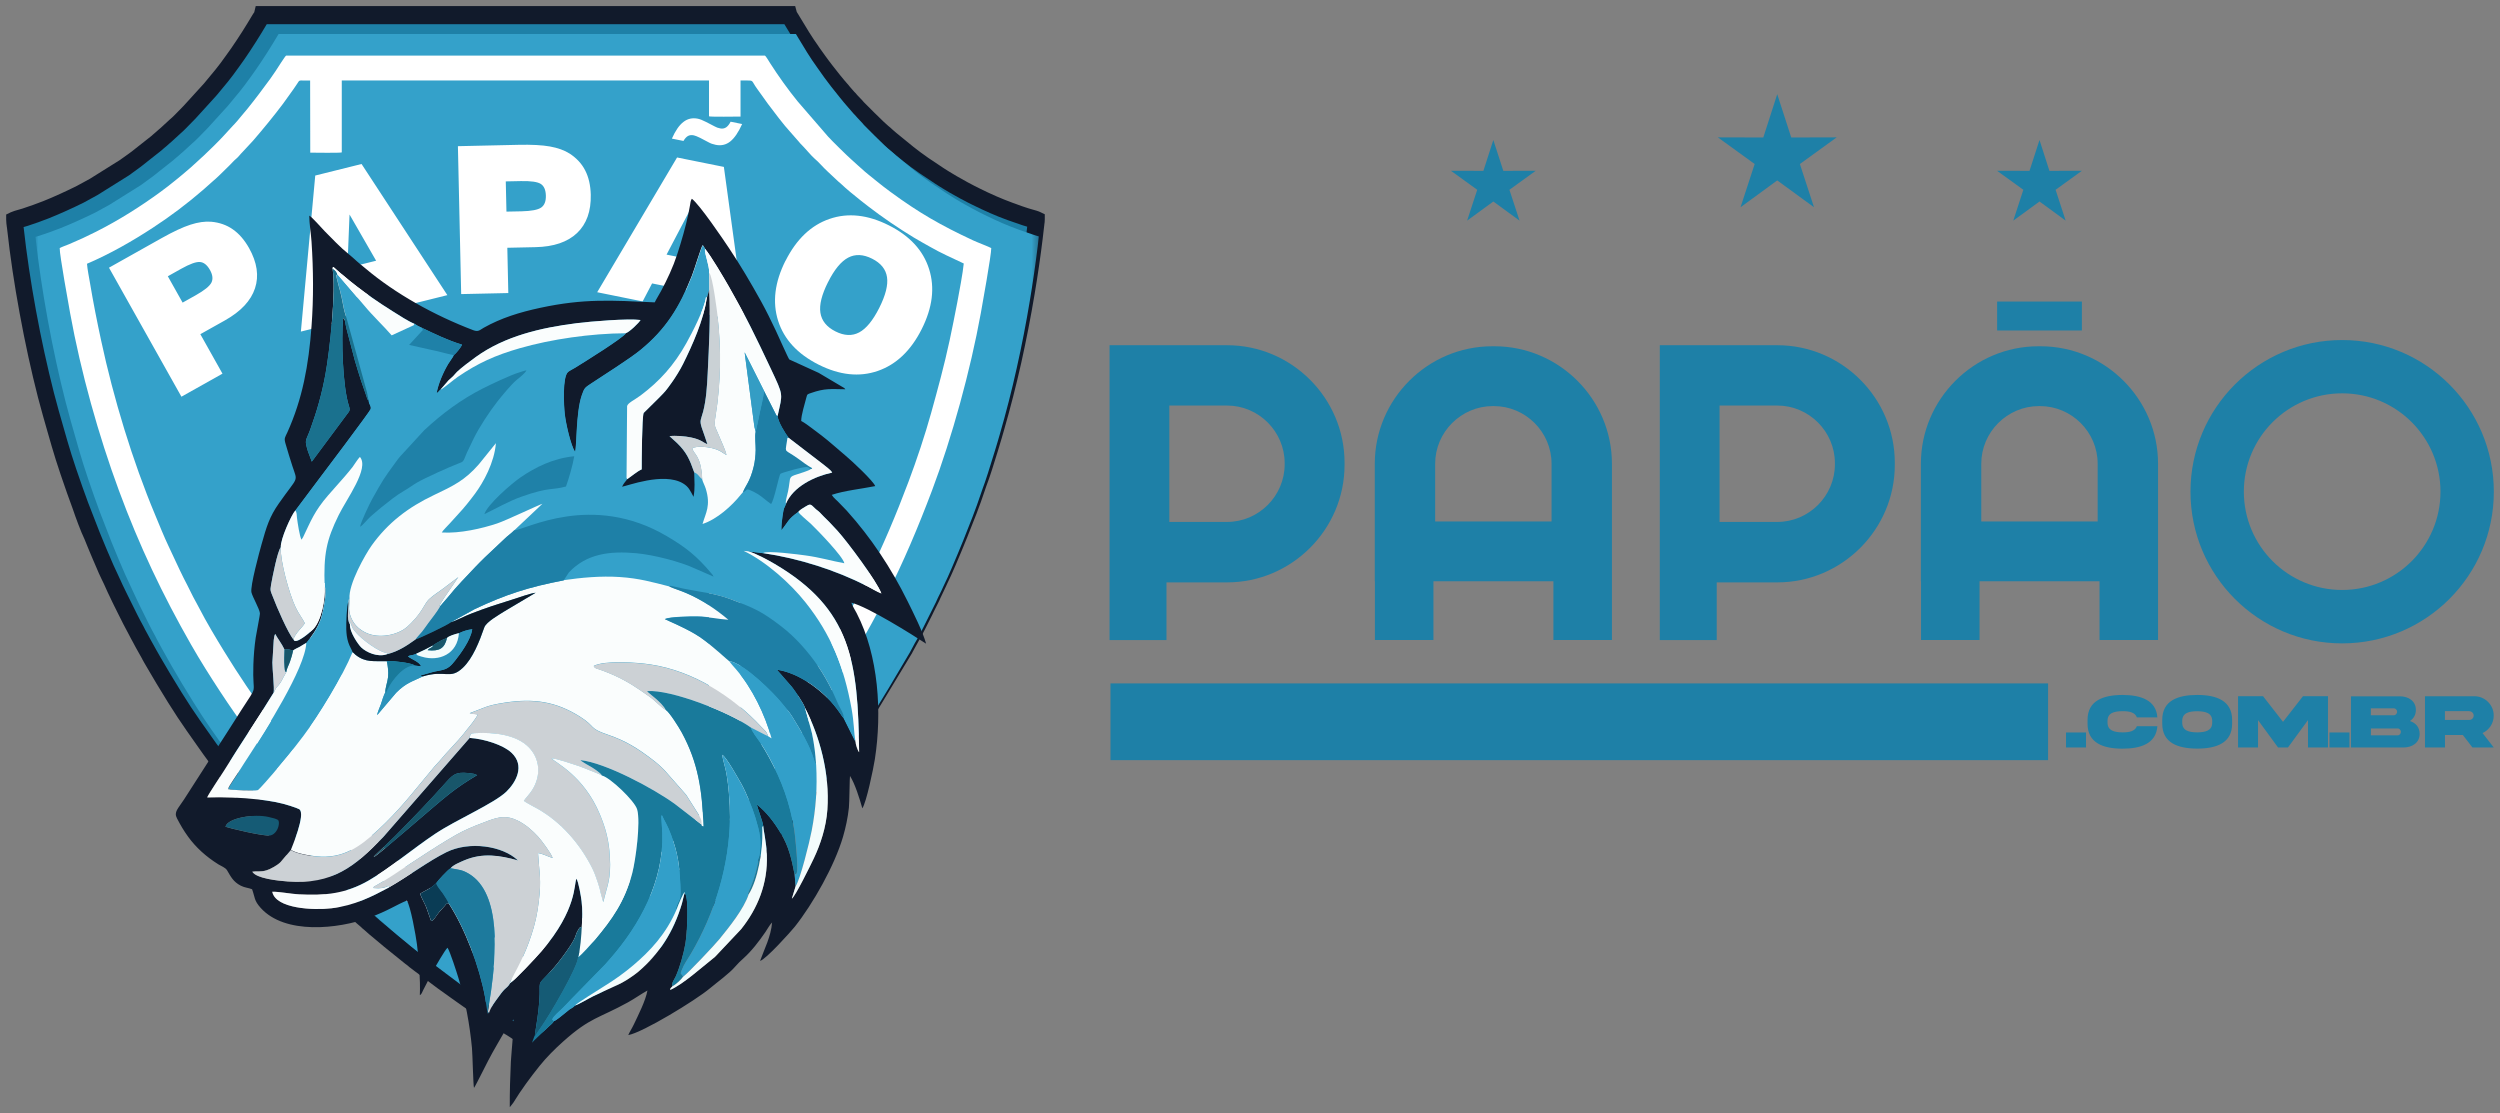 <?xml version="1.0" encoding="UTF-8"?> <svg xmlns="http://www.w3.org/2000/svg" xmlns:xlink="http://www.w3.org/1999/xlink" id="Layer_2" data-name="Layer 2" viewBox="0 0 405.32 180.48"><rect x="0" y="0" width="405.32" height="180.48" fill="#808080" stroke="none"/><defs><style> .cls-1 { fill: none; } .cls-2 { fill: #0a3c55; } .cls-2, .cls-3, .cls-4, .cls-5, .cls-6, .cls-7, .cls-8, .cls-9, .cls-10, .cls-11, .cls-12, .cls-13, .cls-14, .cls-15, .cls-16, .cls-17, .cls-18, .cls-19, .cls-20, .cls-21, .cls-22, .cls-23, .cls-24, .cls-25 { fill-rule: evenodd; } .cls-26 { mask: url(#mask); } .cls-3 { fill: #fafdfd; } .cls-4 { fill: #197a9b; } .cls-5, .cls-27 { fill: #fff; } .cls-28, .cls-11 { fill: #111a2b; } .cls-29, .cls-13 { fill: #1e80a7; } .cls-6 { fill: #2b93bb; } .cls-30 { fill: url(#linear-gradient); } .cls-7 { fill: #10192a; } .cls-8 { fill: #ccd1d5; } .cls-9 { fill: #cad1d5; } .cls-10 { fill: #1a718e; } .cls-12 { fill: #fafafa; } .cls-14 { fill: #0e1a29; } .cls-15 { fill: #34a1ca; } .cls-16 { fill: #155b75; } .cls-17 { fill: #0092c8; } .cls-18 { fill: #1f81a8; } .cls-19 { fill: #329fc9; } .cls-20 { fill: #349dc4; } .cls-21 { fill: #1e7fa6; } .cls-22 { fill: #1d7a9d; } .cls-23 { fill: #f3fcfc; } .cls-24 { fill: #18566a; } .cls-25 { fill: #d2d5da; } .cls-31 { clip-path: url(#clippath); } </style><clipPath id="clippath"><rect class="cls-1" width="405.32" height="180.48"></rect></clipPath><linearGradient id="linear-gradient" x1="19.57" y1="29.42" x2="102.47" y2="118.83" gradientTransform="translate(4.74 -11.35)" gradientUnits="userSpaceOnUse"><stop offset="0" stop-color="#fff"></stop><stop offset="1" stop-color="#000"></stop></linearGradient><mask id="mask" x="5.74" y="3.42" width="162.71" height="164.71" maskUnits="userSpaceOnUse"><rect class="cls-30" x="5.74" y="3.42" width="162.71" height="164.71"></rect></mask></defs><g id="Layer_1-2" data-name="Layer 1"><g class="cls-31"><path class="cls-17" d="M14.11,42.76c.07.97.34,2.22.5,3.21.52,3.11,1.14,6.22,1.8,9.29,2,9.33,5.08,19.48,8.75,28.24.72,1.73,1.43,3.52,2.22,5.17.82,1.7,1.56,3.39,2.39,5.05.41.82.86,1.64,1.24,2.45.4.84.87,1.61,1.28,2.42,1.13,2.22,2.74,4.9,4.05,7.03,2.34,3.81,4.81,7.46,7.43,11.04,1.07,1.45,2.13,2.79,3.21,4.18.74.95,2.6,3.29,3.33,4.01v-30.3s5.11,0,5.11,0v35.44c0,.76,0,.58.39,1.01.89.99,1.88,1.92,2.81,2.87l5.8,5.52c.15.13.21.22.37.34l1.12,1.01c.23.22.53.43.76.66.71.69,1.55,1.3,2.29,1.97.86.77,2.18,1.79,3.1,2.54,2.61,2.12,5.37,4.09,8.08,6.08,1.37,1.01,2.82,1.91,4.21,2.9.23.17.6.43.84.54.6-.32,1.16-.75,1.72-1.13,3.9-2.64,7.78-5.5,11.43-8.41l4.66-3.87c.46-.45,1.02-.84,1.49-1.31.21-.21.53-.46.76-.66l5.82-5.5c.96-.93,1.91-1.88,2.83-2.86.95-1.03,1.07-.78,1.07-1.75v-35.4s5.11,0,5.11,0v30.3c.56-.57,1.2-1.35,1.7-1.99.54-.7,1.1-1.34,1.65-2.05,2.7-3.46,5.37-7.01,7.77-10.7,1.83-2.82,4.04-6.26,5.62-9.2.86-1.6,1.81-3.17,2.59-4.8.4-.83.83-1.62,1.24-2.45,2.5-5.04,4.69-10.24,6.68-15.54,1.31-3.48,2.66-7.52,3.66-11.12,1.08-3.89,2.13-7.73,3-11.78.44-2.06.84-4.07,1.24-6.15.29-1.5.92-4.89,1.05-6.31-1.9-.9-3.77-1.72-5.51-2.73-.9-.52-1.76-.98-2.62-1.5-2.53-1.54-5.06-3.26-7.34-5.02-.4-.31-.77-.59-1.17-.91-1.02-.82-2.41-1.93-3.33-2.82-.1-.1-.18-.14-.29-.24l-1.86-1.74c-.67-.61-1.4-1.52-2.07-2.05-.45-.36-1.7-1.86-2.25-2.39-.11-.1-.14-.17-.24-.28l-1.44-1.64c-.99-1.05-2.79-3.44-3.65-4.59l-1.72-2.4c-1-1.37-.49-1.36-1.73-1.36-.3,0-.66-.02-.97,0v56.15c-.68,0-4.81.07-5.11-.04V13.08h-59.54v56.12c-.3.11-4.43.04-5.11.04l-.02-56.15c-.31-.02-.68,0-1,0-.36,0-.69-.09-.86.15-.3.41-.54.83-.82,1.22l-1.72,2.4c-1.55,2.07-3.18,4.04-4.86,5.99l-1.73,1.86c-.36.35-.6.73-.99,1.05-.34.28-.71.71-1.05,1.04-.78.75-1.56,1.57-2.36,2.28-.1.09-.18.15-.28.24l-1.63,1.45c-2.6,2.27-5.26,4.27-8.21,6.19-3.35,2.19-6.96,4.24-10.66,5.83M80.45,38.82c.12.8.28,1.57.58,2.25.29.66.75,1.29,1.17,1.62,1.28,1,2.65,1.34,4.39,1.09,3.49-.49,4.46-4.31.85-5.77-2.36-.96-5.36-1.22-8.63-2.59-2.6-1.09-4.88-2.73-5.67-5.51-.46-1.6-.38-3.39.19-4.88,1-2.62,3.2-4.46,5.93-5.25,4.18-1.21,10.77-1.07,14.28,1,1.19.71,2.07,1.61,2.77,2.82.54.94,1.3,2.96,1.31,4.26l-8.62.5c-.24-1.73-1.04-2.88-2.31-3.43-1.37-.59-3.59-.54-4.61.33-1.12.96-1.2,2.62.8,3.38,1.29.49,3.11.81,4.54,1.14,4.33,1.02,8.92,2.43,10.58,6.52,1.22,3.02.53,6.39-1.28,8.91-2.73,3.81-7.81,4.61-12.59,4.43-3.48-.14-6.67-.76-8.78-2.58-.82-.71-1.84-1.96-2.44-3.24-.44-.93-1.26-3.27-1.17-4.46l8.69-.54ZM147.69,59.85c-.1.11-.21.27-.32.42-.11.15-.19.25-.31.4l-.66.76c-1.42,1.53-3.12,2.7-5.41,3.17-3.54.72-8.37-1.19-10.92-3.03-1.13-.82-2.06-1.64-2.81-2.87-.36-.59-.67-1.2-.93-1.91-1.18-3.29-.86-6.46.35-9.58,2.41-6.2,6.75-9.97,13.71-8.5,2.03.43,4.37,1.41,6.05,2.51.94.62,1.61,1.21,2.31,2,1.86,2.1,2.3,4.92,2.21,7.74l-6.85-1.11c-.09-1.04.12-1.39-.3-2.4-.77-1.86-2.9-3.14-5.09-2.78-2.74.44-4.07,3.12-4.99,5.66-.44,1.22-1,3.08-.78,4.53.45,2.95,4.31,4.45,6.57,3.25.58-.31,1.48-1.08,1.81-1.51l.88-1.12,2.76,2.18c.24.19,2.59,2.01,2.72,2.2ZM29.65,38.84c2.3-1.81,5.29-2.94,8.15-1.47,2.99,1.55,5.79,5.76,4.5,9.56-.78,2.29-2.38,3.68-4.1,5.09-.53.43-2.75,2.14-3.02,2.42.14.26.51.66.72.93l4.98,6.29c-.46.42-.98.81-1.5,1.21-.51.4-1,.79-1.51,1.19-.26.21-2.82,2.27-3.04,2.38l-11.6-14.61c-.64-.81-1.29-1.63-1.93-2.43-.33-.42-.62-.78-.96-1.21-.16-.21-.32-.41-.48-.61-.16-.2-.38-.43-.47-.63l10.25-8.11Z"></path><path class="cls-11" d="M2.3,35.59c0,.5.1,1.01.15,1.51.95,8.67,2.82,18.7,4.95,27.01.69,2.68,1.45,5.23,2.21,7.88.86,3,2.34,7.25,3.4,10.1l1.88,4.84c.33.82.66,1.56.98,2.38.16.4.33.78.5,1.16.4.92.86,2.07,1.29,2.92.48.94.87,1.93,1.34,2.87.2.4.35.76.55,1.15.84,1.68,1.64,3.38,2.56,5.02.11.2.17.37.29.56.22.37.37.7.58,1.08.21.38.39.72.61,1.09l.59,1.07c.21.36.41.73.62,1.09,1.71,2.97,4.52,7.6,6.49,10.37,1.4,1.97,2.75,3.95,4.2,5.89l2.17,2.85c.13.18.24.3.38.47,1.35,1.73,2.74,3.41,4.15,5.08l6.39,7.06c.3.29.56.56.85.85l1.66,1.71c.29.29.54.54.83.83l.88.83c.27.27.57.62.85.85l1.3,1.21c.14.14.28.3.43.42.76.61,2.28,2.16,3.08,2.79.18.14.28.26.45.4.19.14.28.25.46.39.09.07.13.13.22.21.1.09.13.09.24.19,1.02.95,2.13,1.79,3.17,2.7l3.25,2.63c.17.14.3.24.48.37.18.13.3.24.47.38l.97.74c1.93,1.44,3.82,2.91,5.8,4.28l1,.71c1.46,1.06,5.85,4.01,7.57,5.02.18.11.34.21.53.33.25.17,1.96,1.28,2.11,1.28.29,0,6.34-4,7.17-4.55.36-.24.68-.44,1.02-.69.64-.47,1.35-.91,2-1.37l3.91-2.81c.33-.25.62-.46.95-.7l2.88-2.19c1.59-1.2,3.08-2.51,4.64-3.74l.7-.58c.1-.09.12-.12.23-.2l2.69-2.33c.18-.14.28-.26.45-.4l2.67-2.4c1-.99,2.02-1.88,3.03-2.89.15-.15.26-.26.4-.4.16-.16.28-.23.45-.4l2.51-2.56c.29-.29.54-.54.83-.83.08-.08.14-.13.21-.22.09-.1.09-.13.19-.24.15-.16.27-.27.43-.43.29-.29.51-.56.81-.85.65-.64,1.82-2.07,2.42-2.65.35-.34.66-.74.97-1.11l2.18-2.51c2.44-2.8,6.05-7.47,8.07-10.4l2.77-4.01c.23-.34.44-.67.68-1.02l6.33-10.48c.4-.7.77-1.48,1.19-2.17.5-.82,1.87-3.63,2.28-4.45l.84-1.67c.1-.19.16-.38.27-.58.19-.38.36-.75.54-1.12.1-.19.16-.38.27-.58.11-.21.16-.38.27-.58.79-1.57,2.39-5.42,3.04-7.05,1.05-2.62,2.1-5.24,3-7.94.07-.22.13-.41.22-.64.66-1.7,1.53-4.6,2.07-6.36.26-.85.51-1.71.77-2.59,2.09-7.24,3.7-14.51,4.95-22,.48-2.87.92-5.89,1.28-8.81l.27-2.29c.03-.25.07-.51.07-.77h0c-.34-.18-1.3-.41-1.73-.55-.59-.2-1.13-.36-1.7-.58-.29-.11-.57-.2-.84-.3-1.91-.69-3.81-1.53-5.61-2.44-.27-.14-.49-.24-.76-.38-1.02-.51-1.98-1.08-2.97-1.63-.25-.14-.46-.28-.71-.43-.5-.3-.95-.57-1.43-.89-1.71-1.12-3.43-2.26-5.03-3.54l-2.87-2.34c-.43-.33-.78-.74-1.21-1.06-.39-.29-1.93-1.81-2.36-2.24l-1.73-1.73c-.12-.12-.14-.19-.26-.31l-.83-.87c-.13-.13-.15-.18-.26-.31-.11-.12-.2-.19-.3-.31l-.79-.92c-.99-1.11-1.92-2.29-2.83-3.47-.19-.24-.33-.44-.51-.68-.17-.23-.32-.41-.49-.65l-1.18-1.66c-1.22-1.68-2.28-3.48-3.35-5.27-.13-.22-.35-.52-.42-.77H42.46c-.06.27-.26.5-.4.74-1.13,1.9-2.3,3.77-3.56,5.58l-.95,1.33c-1.08,1.57-2.33,3.04-3.56,4.49l-3.29,3.62c-.55.55-1.79,1.89-2.31,2.29l-1.48,1.36c-.12.12-.19.15-.31.26-.21.19-.41.39-.63.56-.21.16-.4.36-.61.53l-3.2,2.53c-.46.34-.87.66-1.34.98-.23.16-.43.32-.66.47l-4.95,3.1c-.75.38-1.47.83-2.21,1.2-1.81.9-3.66,1.75-5.55,2.5-1.11.44-2.24.83-3.39,1.21-.41.14-1.41.38-1.77.55"></path><path class="cls-28" d="M134.19,9.64s0,0,0,0M123.04,139.58s0,0,0,0h0ZM85.16,166.85s-.07.03-.02.04l.02-.04ZM3.68,36.51c.02.18.05.36.06.46.47,4.26,1.15,8.84,1.99,13.38.86,4.67,1.86,9.29,2.93,13.46.51,1.98,1.07,3.94,1.65,5.92.34,1.17.42,1.45.56,1.92.39,1.38.9,2.96,1.43,4.54.66,1.96,1.36,3.92,1.93,5.45l1.88,4.84c.09.22.28.67.47,1.13.14.33.28.67.51,1.25.12.29.27.64.42.99l.06.13c.15.33.26.6.38.88.29.69.6,1.41.88,1.97.24.49.48,1,.71,1.51h0c.23.5.45,1,.63,1.37.12.23.2.42.29.61.09.19.18.38.26.54.38.76.52,1.03.65,1.3.6,1.23,1.21,2.45,1.88,3.66.08.14.13.24.17.33h0c.04.08.07.15.1.2.16.26.27.47.38.69.08.15.16.31.22.42l.21.39c.12.22.24.44.38.67l.61,1.1c.15.26.23.4.31.55h0c.18.32.22.4.3.53.92,1.59,2.19,3.73,3.51,5.85,1.03,1.65,2.06,3.23,2.91,4.42.55.77.89,1.26,1.24,1.76.99,1.41,1.97,2.81,2.93,4.09h0s2.17,2.85,2.17,2.85h0s.18.23.18.23c.02.03.05.06.19.24.67.86,1.35,1.7,2.03,2.54.63.77,1.34,1.62,2.09,2.5h0s6.31,6.98,6.31,6.98c.85.85,1.69,1.71,2.53,2.57l.82.82h0s.85.8.85.8l.03.02.28.3c.17.17.34.36.48.48l1.35,1.26.16.17c.07.08.15.15.19.19.41.33,1,.88,1.59,1.44.56.53,1.13,1.07,1.49,1.36.13.1.22.19.3.27.05.05.1.1.13.12.16.13.24.19.32.26h0s.07.07.16.14c.11.09.18.16.25.23.02.02.01.02.02.03h.01c.06.05.13.1.25.21.6.56,1.21,1.06,1.82,1.56.44.36.87.72,1.29,1.08h0s3.25,2.62,3.25,2.62h0s.21.17.21.17h0c.23.18.16.13.22.17.13.1.22.17.31.25l.17.14h0s.97.74.97.74h0c1,.75,1.2.9,1.43,1.08,1.45,1.09,2.89,2.19,4.32,3.17l1.01.72h.01c.73.54,2.34,1.64,3.96,2.71,1.37.91,2.73,1.78,3.51,2.25l.29.18c.11.07.21.13.29.18.16.1.91.59,1.45.92.07.04,0,.08-.06.11l-.02.04h.04c.18,0,.43-.42,1.33-.99,2.02-1.28,4.62-3,5.12-3.34l.28-.19c.22-.15.44-.29.68-.47.4-.3.79-.56,1.18-.82.3-.2.59-.39.84-.57l3.88-2.79h0s.52-.38.52-.38c.11-.08.23-.17.43-.32h0s2.88-2.2,2.88-2.2c.88-.67,1.75-1.39,2.63-2.11.66-.54,1.32-1.09,1.99-1.62h0s.64-.52.64-.52h0s.05-.05.05-.05c.06-.06.11-.11.21-.19l2.67-2.3.04-.03.14-.13c.08-.07.15-.14.26-.23l2.66-2.39c.5-.49.96-.93,1.43-1.36.53-.49,1.06-.99,1.55-1.48l.41-.41c.14-.13.22-.2.3-.27.06-.05.11-.09.14-.12,1.14-1.16,2.29-2.31,3.43-3.47.02-.02.04-.04.05-.05l.02-.03c.05-.08.1-.14.23-.28.1-.1.2-.2.29-.29.07-.06-.17.17.15-.15.15-.15.25-.26.35-.37.16-.17.32-.35.46-.49h0c.3-.29.73-.79,1.16-1.28.47-.53.93-1.06,1.26-1.38.21-.2.44-.49.67-.77.05-.06.02-.02,0,0,.02-.02.07-.08.21-.25v-.02s2.19-2.52,2.19-2.52c1.18-1.35,2.64-3.15,4.06-4.99,1.48-1.9,2.9-3.83,3.92-5.3l2.75-3.99.65-.98,6.33-10.48h0c.16-.28.32-.59.49-.9.23-.43.45-.86.71-1.28.39-.63,1.39-2.66,1.94-3.78l1.12-2.24h0c.04-.07.07-.14.1-.22.04-.1.09-.21.18-.38h0c.13-.26.21-.43.28-.59h0c.08-.17.15-.33.25-.53.03-.07.07-.14.1-.21.05-.12.11-.25.18-.38.06-.11.08-.17.11-.22.06-.13.11-.26.16-.36.3-.6.76-1.62,1.24-2.74.7-1.62,1.39-3.3,1.76-4.21l.11-.27c1-2.49,2-4.99,2.86-7.6h0s.06-.17.06-.17c.05-.17.11-.33.18-.52.55-1.41,1.25-3.72,1.79-5.45l.25-.83c.12-.4.25-.82.38-1.27.19-.63.29-1,.38-1.3,1.03-3.58,1.95-7.18,2.77-10.83.81-3.63,1.52-7.29,2.14-11.02h0c.24-1.44.47-2.92.69-4.42.2-1.4.4-2.86.58-4.34l.23-2h-.05c-.25-.08-.48-.15-.7-.22l-.47-.15c-.41-.13-.81-.26-1.28-.45-.2-.08-.34-.13-.48-.17l-.33-.11c-.93-.34-1.87-.72-2.82-1.13-1-.43-1.98-.89-2.93-1.37l-.76-.38h0c-.72-.36-1.47-.78-2.22-1.2-.3-.17-.6-.34-.8-.45-.26-.15-.38-.22-.5-.3h0s-.98-.59-.98-.59c-.23-.14-.47-.29-.74-.47-.82-.54-1.65-1.08-2.58-1.73-.85-.59-1.7-1.21-2.55-1.88h-.01s-2.85-2.33-2.85-2.33h0c-.24-.18-.46-.39-.68-.6h0c-.16-.16-.33-.31-.52-.46-.19-.14-.55-.47-.94-.84-.58-.55-1.28-1.24-1.54-1.5l-1.75-1.75c-.1-.11-.17-.19-.23-.28-.26-.31-.59-.62-.86-.91-.12-.12-.18-.2-.25-.29l-.04-.06h0s-.04-.04-.06-.06c-.09-.09-.18-.17-.29-.31l-.74-.86h0c-.48-.54-.98-1.13-1.48-1.75-.46-.56-.93-1.17-1.41-1.78-.17-.22-.26-.34-.35-.46l-.17-.23c-.16-.21-.02-.02-.16-.21-.09-.12-.18-.23-.34-.46h-.01s-1.18-1.67-1.18-1.67h0c-1.16-1.6-2.15-3.25-3.13-4.9l-.27-.45-.08-.13H43.24l-.06.1c-.54.91-1.12,1.86-1.76,2.86-.61.96-1.23,1.9-1.85,2.8l-.96,1.34c-1.03,1.49-2.22,2.91-3.39,4.3l-.24.28-.03.04-3.34,3.67c-.27.27-.41.41-.56.57-.6.62-1.36,1.41-1.82,1.78l-1.45,1.33c-.11.1-.19.16-.27.22l-.04.03h0s-.09.09-.09.09h0c-.2.19-.4.37-.63.55-.06.05-.15.13-.24.21-.1.09-.2.18-.34.3h-.01c-1.1.88-2.21,1.79-3.33,2.63-.43.32-.82.62-1.29.93-.06.04-.17.12-.27.2-.12.09-.24.18-.39.28l-.04.02-5.03,3.15h-.02c-.3.16-.66.36-1.01.57h0c-.42.23-.84.47-1.21.65-.94.47-1.87.91-2.79,1.33-.92.42-1.87.83-2.85,1.22h0c-.62.25-1.19.46-1.73.65-.49.17-1.09.38-1.73.59h0c-.23.08-.44.14-.66.2l-.13.04ZM1.11,36.82c-.05-.41-.11-.83-.11-1.23v-.81l.74-.36c.34-.16.89-.32,1.37-.45.25-.07.48-.14.55-.16h0c.51-.17,1.04-.35,1.69-.58.59-.21,1.14-.41,1.63-.61h0c.91-.36,1.83-.76,2.75-1.18.93-.42,1.83-.85,2.71-1.29.4-.2.74-.39,1.09-.59h0c.34-.2.68-.39,1.09-.6l4.84-3.03h0c.09-.06.19-.14.29-.21.1-.07.2-.15.37-.26.4-.27.78-.56,1.19-.86l.1-.08,3.17-2.5h0s.13-.12.22-.2c.13-.11.25-.23.41-.35.13-.1.28-.24.43-.38h0l.1-.09h0c.09-.09.17-.15.25-.21l.03-.02.04-.04,1.52-1.4.05-.04c.3-.23,1.02-.98,1.59-1.56l.59-.61,3.25-3.57h0s.2-.24.2-.24c1.12-1.33,2.26-2.69,3.25-4.12l.96-1.34c.63-.91,1.22-1.81,1.79-2.7.55-.86,1.12-1.8,1.71-2.79.02-.04.09-.14.16-.25h0c.05-.08.08-.08.09-.12l.24-1.01h87.46l.26.96s.08.13.15.24l.12.19.27.45c.97,1.62,1.94,3.24,3.01,4.72v.02s1.19,1.66,1.19,1.66h0c.06.09.17.24.29.39.01.01,0,0,0,0,.1.13.26.38.37.49.12.16.23.31.3.4.44.57.89,1.14,1.37,1.74.44.54.9,1.09,1.41,1.66v.02s.83.95.83.95l.04.04c.07.07.15.14.22.22h0c.09.11.13.15.16.2.02.02.03.04.04.05l.86.9c.1.11.16.19.23.27l.03.03,1.71,1.71c.25.25.92.91,1.5,1.46.33.32.62.58.73.66.24.18.48.4.71.62h0c.16.15.33.3.51.44l.02.02,2.87,2.34h0c.75.6,1.56,1.19,2.39,1.77.75.52,1.64,1.1,2.53,1.69.21.14.44.28.68.43.42.26.59.36.71.43l.27.16h0c.17.1.34.21.4.24.34.19.58.32.82.46.67.38,1.34.76,2.1,1.14h0s.76.38.76.38c.92.46,1.85.9,2.8,1.31.87.38,1.76.73,2.68,1.07l.29.1c.2.07.41.14.57.21.35.14.74.26,1.15.4l.49.16c.1.03.33.1.58.17.46.13.98.27,1.31.43l.74.36v.82h0c0,.34-.04.62-.08.88v.03s0,0,0,0l-.27,2.3c-.17,1.4-.37,2.87-.59,4.39-.22,1.5-.45,3-.7,4.47-.63,3.77-1.35,7.48-2.17,11.17-.82,3.67-1.76,7.33-2.81,10.98l-.38,1.31c-.12.42-.25.84-.39,1.3l-.25.83c-.54,1.76-1.26,4.11-1.85,5.62-.05.12-.09.25-.13.38l-.06.18h0c-.86,2.62-1.89,5.19-2.92,7.76l-.11.27c-.4.99-1.12,2.74-1.78,4.27-.48,1.12-.96,2.18-1.31,2.88-.05.11-.08.16-.1.22-.06.13-.11.26-.17.37-.04.09-.08.17-.12.25-.05.11-.09.21-.15.32-.07.14-.15.31-.23.48h0c-.11.24-.23.49-.31.65h0c-.03.05-.07.15-.11.25-.05.11-.09.22-.15.33h0s-.84,1.68-.84,1.68c-.19.39-.03.07-.27.56-.58,1.16-1.61,3.25-2.06,3.98-.21.35-.42.74-.63,1.14-.18.34-.36.67-.55,1.01v.02s-6.34,10.48-6.34,10.48l-.71,1.07-2.78,4.03c-1.04,1.51-2.5,3.48-4,5.41-1.44,1.86-2.94,3.71-4.16,5.11l-2.18,2.51h0c-.25.29.06-.07-.18.22-.26.32-.53.64-.87.97-.27.26-.69.74-1.11,1.22-.47.53-.94,1.07-1.29,1.42h0c-.16.16-.26.28-.37.39-.15.16-.3.33-.43.46-.21.21,0,0-.17.16-.08.08-.15.15-.24.24,0,0,0,0,0,0h0c-.03.05-.07.1-.13.17-.09.11-.16.18-.24.25-.29.28-.58.58-.87.87l-2.51,2.56c-.15.15-.24.22-.33.3-.06.05-.11.09-.13.11l-.4.4c-.56.56-1.09,1.05-1.62,1.55-.49.46-.97.91-1.41,1.34l-.05.05-2.67,2.4-.08.06s-.08.07-.14.12c-.06.06-.13.12-.26.23h0s-2.69,2.33-2.69,2.33l-.06.05-.15.14-.04.03-.7.58-.02.02c-.65.51-1.3,1.05-1.94,1.58-.89.73-1.78,1.47-2.72,2.18l-2.87,2.19h-.01c-.11.09-.29.22-.47.35-.06.04-.12.09-.48.36l-.03.02-3.92,2.82c-.32.23-.61.42-.91.62-.38.25-.75.5-1.07.73-.25.19-.52.36-.8.55l-.26.18c-.56.37-3.33,2.21-5.17,3.38-1.26.8-2.33,1.4-2.72,1.4-.32,0-.8-.22-1.29-.52-.59-.35-1.37-.86-1.53-.97l-.24-.15-.24-.14c-.81-.48-2.21-1.38-3.62-2.32-1.57-1.04-3.21-2.16-4.04-2.77h0s-1-.71-1-.71c-1.55-1.07-2.97-2.14-4.4-3.22l-1.43-1.08h-.01s-.97-.74-.97-.74h-.01c-.09-.08-.16-.14-.23-.2-.07-.06-.15-.12-.22-.18-.24-.18-.18-.13-.26-.19h0s-.26-.21-.26-.21h0s-3.25-2.62-3.25-2.62l-.04-.04c-.42-.37-.84-.71-1.27-1.06-.66-.55-1.33-1.09-1.94-1.66h0s0,0,0,0c-.06-.04-.12-.09-.21-.17h0c-.09-.08-.13-.12-.16-.16,0,0,0,0,0,0h0c-.08-.07-.17-.15-.26-.23h0c-.07-.06-.14-.12-.18-.15-.15-.11-.24-.2-.33-.28-.05-.04-.09-.09-.14-.13-.44-.35-1.05-.93-1.66-1.5-.55-.52-1.09-1.03-1.42-1.3-.17-.14-.31-.28-.45-.42l-.07-.07-1.26-1.17c-.23-.2-.46-.44-.68-.66-.04-.04-.08-.08-.24-.25h0s-.85-.81-.85-.81l-.03-.03c-.84-.84-1.67-1.69-2.5-2.54l-.25-.25c-.19-.19-.37-.38-.58-.58l-6.44-7.12-.03-.03c-.66-.78-1.36-1.62-2.11-2.53-.7-.86-1.39-1.72-2.07-2.59l-.15-.18c-.05-.07-.11-.13-.24-.31h0s-2.17-2.85-2.17-2.85h0c-1.08-1.45-2.04-2.81-2.99-4.17-.47-.67-.95-1.35-1.23-1.75-.9-1.27-1.96-2.89-3-4.55-1.27-2.03-2.57-4.22-3.56-5.93l-.32-.55h0s-.3-.54-.3-.54v-.02s-.59-1.05-.59-1.05c-.15-.25-.28-.5-.42-.75l-.2-.37c-.11-.2-.19-.35-.26-.49-.1-.19-.2-.38-.3-.55-.1-.17-.16-.29-.22-.41h0c-.03-.07-.07-.14-.09-.18-.68-1.22-1.31-2.5-1.95-3.78l-.64-1.29c-.11-.23-.2-.41-.29-.6-.09-.19-.18-.38-.26-.55-.28-.56-.48-1.01-.68-1.46h0c-.21-.47-.42-.94-.66-1.41-.32-.64-.65-1.4-.95-2.12-.14-.33-.27-.65-.37-.86l-.06-.13c-.14-.33-.28-.65-.45-1.07-.1-.26-.3-.73-.5-1.2-.13-.3-.25-.6-.48-1.18-.55-1.11-1.48-3.64-1.89-4.87-.59-1.59-1.3-3.59-1.96-5.55-.56-1.67-1.09-3.31-1.47-4.65l-.55-1.91c-.57-1.98-1.13-3.93-1.67-6-1.09-4.25-2.11-8.92-2.97-13.63-.85-4.61-1.55-9.26-2.02-13.57-.02-.19-.04-.3-.05-.41Z"></path><path class="cls-13" d="M41.11,1.88h0s-.01-.02-.01-.02h0s.01.02.01.02ZM137.94,18.41h0s0,0,0,0ZM85.14,166.52s-.08.04-.02.04l.02-.04ZM58.6,150.67h0s0,0,0,0c0,0,.03.03.01.01h0ZM3.82,36.8l.02.13c.46,4.23,1.15,8.8,1.98,13.34.85,4.64,1.86,9.25,2.92,13.41.51,2,1.08,3.95,1.64,5.91.12.42.24.83.55,1.92.38,1.34.89,2.92,1.42,4.51.65,1.93,1.35,3.88,1.92,5.43h0s1.9,4.89,1.9,4.89c.14.36.29.71.44,1.07.17.41.34.82.52,1.26.14.36.28.67.41.97l.06.13c.07.16.23.53.38.89.28.65.57,1.33.87,1.94.22.44.47.99.71,1.53.2.44.4.89.63,1.34.07.15.19.39.3.62.07.14.13.28.26.53.22.44.43.87.65,1.31.61,1.23,1.21,2.47,1.87,3.64h0c.05.08.11.22.18.36h0s0,0,0,0c.04.07.07.15.08.16.13.22.26.47.39.71.06.11.12.22.22.41l.21.39c.12.21.23.42.37.66.03.05.05.09.08.14l.52.94h0s.62,1.09.62,1.09c.92,1.6,2.19,3.73,3.5,5.83,1.02,1.64,2.05,3.21,2.9,4.41.55.77.89,1.26,1.24,1.76.95,1.36,1.91,2.72,2.94,4.09.02.03.05.07.07.1l2.1,2.75s.1.13.17.21c.05.06.1.13.19.24.65.84,1.33,1.68,2.03,2.53.61.75,1.32,1.59,2.09,2.5l.02.02,6.31,6.97c.84.84,1.67,1.69,2.5,2.54l.06.06.21.21c.58.58-.18-.19.55.55l.03.03.85.8h0c.09.08.19.19.29.29.16.17.34.35.47.46l.06.05h0s1.3,1.21,1.3,1.21c.04.04.08.08.11.12l.06.06c.07.07.14.15.18.17.39.31.99.88,1.6,1.45.55.52,1.1,1.04,1.48,1.34.11.08.21.18.31.28h0c.05.05.11.1.12.11.15.11.24.19.33.27.05.05.1.09.15.13.12.1.19.17.26.24l.02.02h0c.07.05.14.1.26.21.63.59,1.22,1.07,1.81,1.56.5.41,1,.82,1.33,1.11.98.88,2.17,1.75,3.2,2.59h0s.21.17.21.17h0s.23.17.23.17c.03.02.06.05.09.07.08.06.15.12.22.18.05.04.09.08.17.13h0s.97.73.97.73l.05.04c1.05.78,1.19.89,1.38,1.04,1.44,1.09,2.87,2.17,4.31,3.17l1.01.72s.06.04.09.07c.76.55,2.31,1.61,3.89,2.65,1.36.9,2.71,1.77,3.51,2.24.04.02.07.04.1.07l.19.11h0s.28.18.28.18c.17.11.94.61,1.45.92.07.04,0,.08-.05.1l-.02.04h.03c.16,0,.46-.43,1.36-1,1.84-1.17,4.57-2.98,5.12-3.34.65-.44-.12.08.29-.18.22-.14.43-.28.68-.47.4-.3.79-.56,1.18-.82.31-.2.61-.41.83-.56h0c1.61-1.16,3.23-2.32,4.83-3.49l2.88-2.2h0c.85-.64,1.74-1.37,2.62-2.11.65-.54,1.3-1.08,2-1.62l.04-.03.6-.49.05-.04s.05-.05.08-.07c.05-.04.09-.08.14-.13l2.7-2.33h0c.06-.05.1-.09.14-.12.03-.03.06-.05.09-.08.08-.07.15-.14.23-.2l2.56-2.31c.44-.43.95-.91,1.47-1.4.51-.47,1.02-.95,1.55-1.48h0s.17-.17.17-.17c.03-.03.05-.05.08-.08l.16-.17c.1-.1.2-.18.31-.27.04-.04.09-.08.13-.11h0s2.51-2.56,2.51-2.56l.06-.06.78-.78s.09-.08.13-.13c.06-.09.12-.16.25-.3.15-.15.22-.23.3-.3.12-.12.03-.03.15-.14.1-.1.22-.23.34-.37.14-.16.29-.31.47-.49.31-.3.74-.79,1.16-1.28.48-.54.95-1.08,1.26-1.38.23-.22.45-.49.67-.75l.22-.27h0s2.18-2.51,2.18-2.51c.02-.03.05-.05.07-.08,1.16-1.33,2.59-3.1,3.99-4.9,1.46-1.88,2.88-3.8,3.91-5.29l2.8-4.05c2.44-3.65,4.66-7.6,6.93-11.38.1-.17.28-.53.47-.88.22-.42.45-.85.72-1.29.37-.61,1.37-2.63,1.93-3.76.38-.76.75-1.53,1.14-2.28l.06-.14h0c.06-.13.11-.26.18-.4.09-.17.18-.38.28-.58l.04-.07c.07-.14.13-.28.22-.45.02-.04.05-.11.09-.19.05-.12.1-.24.19-.41.02-.04.06-.12.09-.2.05-.11.09-.21.18-.38.3-.6.76-1.62,1.23-2.72.67-1.55,1.37-3.25,1.75-4.19l.11-.27c1.01-2.52,2.02-5.05,2.85-7.56l.06-.18h0c.05-.14.09-.28.19-.55.53-1.37,1.24-3.69,1.77-5.42l.26-.83h0c.19-.6.31-1,.38-1.26l.38-1.3c1.04-3.59,1.96-7.18,2.76-10.79.82-3.65,1.53-7.31,2.14-11,.23-1.35.45-2.83.68-4.4.22-1.53.42-2.98.58-4.31h0s.19-1.65.19-1.65c-.24-.07-.45-.13-.57-.17-.63-.21-.4-.13-.47-.16h0c-.39-.12-.77-.25-1.28-.44-.15-.06-.32-.12-.48-.17l-.33-.11c-.98-.36-1.93-.73-2.83-1.13-.93-.4-1.91-.87-2.93-1.37l-.76-.38c-.84-.42-1.53-.81-2.22-1.2-.29-.16-.58-.33-.8-.45-.09-.05-.3-.18-.51-.31h0s0,0,0,0l-.24-.14c-.1-.06-.26-.16-.73-.45-.31-.19-.57-.35-.74-.47-.86-.56-1.72-1.13-2.59-1.73-.88-.61-1.73-1.23-2.55-1.88l-.07-.06-2.78-2.27h0c-.22-.17-.46-.39-.69-.61-.16-.15-.33-.3-.51-.44-.2-.15-.56-.48-.95-.85-.56-.53-1.27-1.24-1.55-1.51l-1.77-1.77c-.11-.11-.17-.2-.23-.28,0,0,0,0,0,0h0s0,0,0,0c0,0,0,0,0,0h0s-.81-.86-.81-.86c-.15-.15-.22-.24-.29-.33-.02-.02-.03-.04-.05-.07,0,0,0,0-.02-.02-.09-.09-.18-.17-.29-.3l-.77-.9-.07-.08c-.48-.55-.95-1.1-1.4-1.67-.56-.69-.99-1.24-1.41-1.77-.16-.2-.26-.33-.35-.47-.05-.06.1.14-.18-.23-.02-.03-.05-.06-.07-.1l-.09-.12c-.13-.17-.26-.34-.35-.46l-1.17-1.65c-1.16-1.59-2.16-3.27-3.16-4.94l-.27-.45-.04-.06H43.25l-.03.05c-.55.94-1.14,1.89-1.76,2.87-.64,1.01-1.26,1.95-1.86,2.81l-.96,1.35-.04.05c-1.06,1.52-2.21,2.9-3.35,4.25l-.24.28-3.34,3.67s-.06.06-.09.09c-.24.24-.37.37-.52.53-.6.62-1.35,1.4-1.81,1.78l-1.45,1.33c-.11.11-.19.17-.28.24h0s-.02.01-.03.02l-.1.09c-.21.19-.42.39-.63.55-.1.08-.17.14-.25.21-.11.1-.22.2-.34.3-1.13.86-2.21,1.78-3.34,2.64-.46.34-.88.66-1.29.94-.1.07-.19.13-.27.2-.11.08-.21.16-.39.28l-.04.02h0s-4.95,3.1-4.95,3.1c-.04.02-.08.05-.12.07-.32.17-.66.35-.99.54-.43.24-.85.48-1.2.66-.84.42-1.77.86-2.79,1.32-.93.42-1.88.83-2.85,1.22-.63.25-1.19.46-1.73.65-.58.21-1.15.4-1.73.59-.15.05-.39.12-.65.19Z"></path><path class="cls-13" d="M9.68,40.24c.33-.2,1.12-.46,1.52-.63,1.5-.62,2.94-1.29,4.37-2.02,3.71-1.87,7.21-4.09,10.48-6.48.84-.61,1.6-1.21,2.4-1.86.4-.33.77-.64,1.17-.96.88-.71,1.71-1.48,2.54-2.24l.54-.5c.09-.09.18-.16.28-.25.54-.48,2.66-2.57,3.21-3.19l1.54-1.68c.44-.42,1.1-1.22,1.46-1.67.33-.41.64-.75.97-1.16,1.26-1.57,2.47-3.18,3.66-4.81.3-.42.59-.84.87-1.26.18-.27,1.57-2.48,1.7-2.5h77.58c.17.06.73,1.04.87,1.25,1.3,2.04,2.96,4.34,4.46,6.19l4.92,5.69c.57.64,3.18,3.21,3.75,3.69l1.37,1.24c.11.1.15.12.28.24.56.55,1.71,1.44,2.32,1.94.78.64,1.56,1.24,2.4,1.86,4.62,3.38,8.18,5.42,13.37,7.85.58.27,2.68,1.07,2.97,1.26.04,1-1.49,9.44-1.69,10.54-1.69,9.3-4.67,20.16-7.91,28.75-2.25,5.97-4.63,11.63-7.4,17.04-3.2,6.26-6.33,11.58-10.19,17.33-1.62,2.42-3.32,4.81-5.11,7.11-.46.58-.88,1.13-1.32,1.71-1.01,1.32-2.92,3.69-4.14,5.05-.27.3-.44.51-.71.81l-.36.4c-1.03,1.24-2.16,2.42-3.24,3.63l-.75.81c-.16.16-.24.22-.38.38-.13.14-.23.25-.36.4-.24.27-.51.5-.75.76-1.6,1.71-3.31,3.33-5.01,4.94-.14.14-.22.25-.38.38l-6.06,5.41-7.18,5.8c-1.73,1.34-3.48,2.6-5.27,3.87-1.18.84-2.39,1.66-3.61,2.5-.61.42-1.23.83-1.85,1.23-.5.32-1.34.96-1.85,1.18-.3-.14-.65-.41-.96-.6-.31-.2-.6-.4-.92-.6-1.25-.8-3.35-2.21-4.54-3.08-.29-.21-.6-.41-.89-.63l-3.54-2.57c-2.32-1.73-4.61-3.55-6.85-5.37l-2.91-2.45c-.66-.6-1.39-1.16-2.03-1.8-.23-.23-.57-.48-.81-.71l-.78-.73c-.83-.71-1.58-1.49-2.38-2.21-.14-.12-.27-.23-.39-.36-.16-.17-.21-.24-.37-.39-1.33-1.23-2.6-2.51-3.84-3.83l-2.97-3.14c-.13-.16-.23-.24-.37-.39l-2.86-3.25c-.61-.63-1.17-1.36-1.74-2.05-3.71-4.52-7.17-9.09-10.4-14.04-1.59-2.43-3.16-4.92-4.67-7.55-4.59-8.02-8.4-16.07-11.69-24.97-3.29-8.93-6.17-19.17-7.91-28.75-.2-1.11-1.73-9.54-1.69-10.54"></path><g class="cls-26"><path class="cls-15" d="M43.03,3.45h0s-.01-.02-.01-.02h0s.01.02.01.02ZM139.86,19.98h0s0,0,0,0ZM87.06,168.1s-.08.04-.02.04l.02-.04ZM60.52,152.24h0s0,0,0,0c0,0,.03.02.01.01h0ZM5.74,38.37l.02.13c.46,4.23,1.15,8.8,1.98,13.34.85,4.64,1.85,9.25,2.92,13.41.51,2,1.08,3.95,1.64,5.91.12.42.24.83.55,1.92.38,1.34.89,2.92,1.42,4.51.65,1.93,1.35,3.88,1.92,5.43h0s1.9,4.89,1.9,4.89c.14.36.29.71.44,1.07.17.41.34.82.52,1.26.14.36.28.67.41.97l.06.13c.07.16.23.53.38.89.28.65.57,1.33.87,1.94.22.44.47.99.71,1.53.2.44.4.89.63,1.35.07.15.19.39.3.62.07.14.13.28.25.53.22.44.43.87.65,1.31.61,1.23,1.21,2.47,1.87,3.64h0c.05.08.11.22.18.36h0s0,0,0,0c.04.07.07.15.08.16.13.22.26.47.39.71.06.11.12.22.22.41l.21.39c.12.21.23.42.37.66.03.05.05.09.08.14l.52.94h0s.62,1.09.62,1.09c.92,1.6,2.19,3.74,3.5,5.83,1.02,1.63,2.05,3.21,2.9,4.41.55.77.89,1.26,1.24,1.76.95,1.36,1.91,2.72,2.94,4.09.02.03.05.07.07.1l2.1,2.75s.1.13.17.21c.05.06.1.13.19.24.65.84,1.33,1.68,2.03,2.53.61.75,1.32,1.59,2.09,2.5l.02.02,6.31,6.97c.84.84,1.67,1.69,2.5,2.54l.06.06.21.21c.58.58-.18-.19.55.55l.03.03.85.8h0c.09.08.19.19.29.29.16.17.34.35.47.46l.06.05h0s1.3,1.21,1.3,1.21c.04.04.08.08.11.12l.06.06c.07.07.14.15.18.17.4.31.99.88,1.6,1.45.55.52,1.1,1.04,1.48,1.34.11.08.21.18.31.28h0c.05.05.11.1.12.11.15.11.24.19.33.27.05.05.1.09.15.13.12.1.19.17.26.24l.02.02h0c.07.05.14.1.26.21.63.59,1.22,1.07,1.81,1.56.5.41,1,.82,1.33,1.11.98.88,2.17,1.75,3.2,2.59h0s.21.17.21.17h0s.23.17.23.17c.03.02.06.05.09.07.08.06.15.12.22.18.05.04.09.08.17.13h0s.97.73.97.73l.05.04c1.05.78,1.19.89,1.38,1.04,1.44,1.09,2.87,2.17,4.31,3.17l1.01.72s.06.04.09.07c.76.55,2.31,1.61,3.88,2.65,1.36.9,2.71,1.77,3.51,2.24.04.02.07.04.1.07l.19.11h0s.28.18.28.18c.17.11.94.61,1.45.92.07.04,0,.08-.05.1l-.02.04h.03c.16,0,.46-.43,1.36-1,1.84-1.17,4.57-2.98,5.12-3.34.65-.44-.12.08.29-.18.22-.14.43-.28.68-.47.4-.3.79-.56,1.18-.82.31-.2.61-.41.83-.56h0c1.61-1.16,3.23-2.32,4.83-3.49l2.88-2.2h0c.85-.64,1.74-1.38,2.62-2.11.65-.54,1.3-1.08,1.99-1.62l.04-.03.6-.49.05-.04s.05-.05.08-.07c.05-.04.09-.08.14-.13l2.7-2.33h0c.06-.05.1-.09.14-.12.03-.03.06-.05.09-.08.08-.07.15-.14.23-.2l2.56-2.31c.44-.43.95-.91,1.47-1.4.51-.47,1.02-.95,1.55-1.48h0s.17-.17.17-.17c.03-.03.05-.05.08-.08l.16-.17c.1-.1.2-.18.31-.27.04-.04.09-.08.13-.11h0s2.51-2.56,2.51-2.56l.06-.06.78-.78s.09-.08.13-.13c.06-.09.12-.16.25-.3.15-.15.22-.23.3-.3.12-.12.03-.03.15-.14.1-.1.22-.23.34-.37.14-.16.29-.31.47-.49.31-.3.74-.79,1.16-1.28.48-.54.95-1.08,1.26-1.38.23-.22.45-.49.67-.75l.22-.27h0s2.18-2.51,2.18-2.51c.02-.03.05-.05.07-.08,1.16-1.33,2.59-3.1,3.99-4.9,1.46-1.88,2.88-3.8,3.91-5.29l2.8-4.05c2.44-3.65,4.67-7.6,6.93-11.38.1-.17.28-.53.47-.88.22-.42.45-.85.72-1.29.37-.61,1.37-2.63,1.93-3.76.38-.76.75-1.53,1.14-2.28l.06-.14h0c.06-.13.11-.26.18-.4.09-.17.18-.38.28-.58l.04-.07c.07-.14.13-.28.22-.45.02-.04.05-.11.09-.19.05-.12.1-.24.19-.41.02-.04.06-.12.09-.2.05-.11.09-.21.18-.38.3-.6.76-1.62,1.23-2.72.67-1.55,1.37-3.25,1.75-4.19l.11-.27c1.01-2.52,2.02-5.05,2.85-7.56l.06-.18h0c.05-.14.09-.28.19-.55.53-1.37,1.24-3.69,1.77-5.42l.26-.83h0c.19-.6.31-1,.38-1.26l.38-1.3c1.04-3.59,1.96-7.18,2.76-10.79.82-3.65,1.53-7.31,2.14-11,.23-1.35.45-2.83.68-4.4.22-1.53.42-2.98.58-4.31h0s.19-1.65.19-1.65c-.24-.07-.45-.13-.57-.17-.63-.21-.4-.13-.47-.16h0c-.39-.12-.77-.25-1.28-.44-.15-.06-.32-.12-.48-.17l-.33-.11c-.98-.36-1.93-.73-2.83-1.12-.93-.4-1.91-.87-2.93-1.37l-.76-.38c-.83-.42-1.53-.81-2.22-1.2-.29-.16-.58-.33-.8-.45-.09-.05-.3-.18-.51-.31h0s0,0,0,0l-.24-.14c-.1-.06-.26-.16-.73-.45-.31-.19-.57-.35-.74-.47-.86-.56-1.72-1.13-2.59-1.73-.88-.61-1.73-1.23-2.55-1.88l-.07-.06-2.78-2.27h0c-.22-.17-.46-.39-.69-.61-.16-.15-.33-.3-.51-.44-.2-.15-.56-.48-.95-.85-.56-.53-1.27-1.24-1.55-1.51l-1.77-1.77c-.11-.11-.17-.2-.23-.28,0,0,0,0,0,0h0s0,0,0,0c0,0,0,0,0,0h0s-.81-.86-.81-.86c-.15-.15-.22-.24-.29-.33-.02-.02-.04-.04-.06-.07,0,0,0,0-.02-.02-.09-.09-.18-.17-.29-.3l-.78-.9-.07-.08c-.48-.55-.95-1.1-1.4-1.67-.56-.69-.99-1.24-1.41-1.77-.16-.2-.26-.33-.35-.47-.05-.06.1.14-.18-.23-.02-.03-.05-.06-.07-.1l-.09-.12c-.13-.17-.26-.34-.35-.46l-1.17-1.65c-1.16-1.59-2.16-3.27-3.16-4.94l-.27-.45-.04-.06H45.17l-.03.05c-.55.94-1.14,1.89-1.76,2.87-.64,1.01-1.26,1.95-1.86,2.81l-.96,1.35-.04.05c-1.06,1.52-2.21,2.9-3.35,4.25l-.23.28-3.34,3.67s-.06.06-.09.09c-.24.24-.37.37-.52.53-.6.62-1.35,1.4-1.82,1.78l-1.45,1.33c-.11.11-.19.17-.28.24h0s-.02.01-.03.02l-.1.09c-.21.19-.42.39-.63.55-.1.08-.17.14-.25.21-.11.1-.22.2-.34.3-1.13.86-2.21,1.78-3.34,2.64-.46.34-.88.66-1.29.94-.1.07-.19.13-.27.2-.11.08-.21.16-.39.28l-.04.02h0s-4.95,3.1-4.95,3.1c-.04.02-.08.05-.12.07-.32.17-.66.35-.99.54-.43.24-.85.48-1.2.66-.84.42-1.77.86-2.79,1.32-.93.42-1.88.83-2.85,1.22-.63.25-1.19.46-1.73.65-.58.2-1.15.4-1.73.59-.15.05-.39.12-.65.19Z"></path></g><path class="cls-5" d="M9.68,40.24c-.04,1,1.49,9.43,1.69,10.54,1.74,9.57,4.61,19.82,7.91,28.75,3.28,8.9,7.1,16.94,11.69,24.97,1.51,2.64,3.08,5.12,4.67,7.55,3.23,4.95,6.69,9.52,10.4,14.04.56.69,1.13,1.42,1.74,2.05l2.86,3.25c.14.15.24.23.37.39l2.97,3.14c1.24,1.32,2.51,2.6,3.84,3.83.15.14.21.22.37.39.13.13.26.24.39.36.8.73,1.55,1.51,2.38,2.21l.78.73c.24.23.58.48.81.71.64.64,1.37,1.2,2.03,1.8l2.91,2.45c2.24,1.83,4.53,3.65,6.85,5.37l3.54,2.57c.29.21.6.42.89.63,1.19.88,3.3,2.28,4.54,3.08.32.2.6.4.92.6.31.2.66.46.96.6.51-.22,1.34-.86,1.85-1.18.62-.4,1.24-.81,1.85-1.23,1.22-.84,2.43-1.65,3.61-2.5,1.78-1.27,3.54-2.53,5.27-3.87l7.18-5.8,6.06-5.41c.15-.13.23-.24.38-.38,1.7-1.61,3.4-3.23,5.01-4.94.24-.26.51-.5.75-.76.13-.14.23-.25.36-.4.14-.16.22-.22.38-.38l.75-.81c1.09-1.2,2.21-2.38,3.24-3.63l.36-.4c.27-.29.44-.51.71-.81,1.22-1.36,3.13-3.73,4.14-5.05.44-.57.87-1.13,1.32-1.71,1.79-2.29,3.49-4.69,5.11-7.11,3.86-5.74,6.99-11.07,10.19-17.33,2.76-5.41,5.15-11.08,7.4-17.04,3.24-8.59,6.22-19.45,7.91-28.75.2-1.1,1.72-9.54,1.69-10.54-.29-.18-2.39-.98-2.97-1.26-5.19-2.42-8.76-4.46-13.37-7.85-.84-.62-1.63-1.22-2.4-1.86-.61-.5-1.76-1.39-2.32-1.94-.13-.12-.17-.14-.28-.24l-1.37-1.24c-.56-.48-3.18-3.05-3.75-3.69l-4.92-5.69c-1.51-1.85-3.16-4.15-4.46-6.19-.14-.21-.7-1.19-.87-1.25H46.39c-.13.02-1.52,2.23-1.7,2.5-.29.42-.57.84-.87,1.26-1.2,1.64-2.4,3.25-3.66,4.81-.33.41-.64.76-.97,1.16-.36.45-1.02,1.24-1.46,1.67l-1.54,1.68c-.55.62-2.66,2.7-3.21,3.19-.1.09-.18.15-.28.25l-.54.5c-.83.76-1.66,1.53-2.54,2.24-.4.32-.77.63-1.17.96-.8.65-1.56,1.25-2.4,1.86-3.26,2.39-6.76,4.6-10.48,6.48-1.44.73-2.87,1.39-4.37,2.02-.4.17-1.18.43-1.52.63M14.11,42.76c3.7-1.58,7.31-3.64,10.66-5.83,2.94-1.92,5.6-3.93,8.21-6.19l1.63-1.45c.1-.09.18-.15.28-.24.8-.71,1.58-1.53,2.36-2.28.33-.32.7-.76,1.05-1.04.39-.32.63-.7.99-1.05l1.73-1.86c1.68-1.95,3.3-3.92,4.86-5.99l1.72-2.4c.28-.38.53-.8.82-1.22.17-.24.51-.15.86-.15.32,0,.69-.02,1,0l.02,11.69c.68,0,4.81.07,5.11-.04v-11.66h59.54v5.81c.3.11,4.43.04,5.11.04v-5.85c.31-.02.67,0,.97,0,1.24,0,.73,0,1.73,1.36l1.72,2.4c.86,1.15,2.66,3.54,3.65,4.59l1.44,1.64c.1.12.13.18.24.28.56.53,1.8,2.03,2.25,2.39.66.54,1.4,1.44,2.07,2.05l1.86,1.74c.1.09.18.14.29.24.92.89,2.31,2.01,3.33,2.82.4.32.77.61,1.17.91,2.28,1.76,4.81,3.48,7.34,5.02.86.52,1.72.99,2.62,1.5,1.74,1.01,3.62,1.83,5.51,2.73-.13,1.41-.76,4.8-1.05,6.31-.4,2.08-.8,4.09-1.24,6.15-.87,4.05-1.92,7.89-3,11.78-1,3.6-2.35,7.63-3.66,11.12-1.99,5.3-4.17,10.49-6.68,15.54-.41.83-.85,1.62-1.24,2.45-.78,1.63-1.73,3.2-2.59,4.8-1.58,2.94-3.79,6.38-5.62,9.2-2.4,3.7-5.06,7.25-7.77,10.7-.55.7-1.1,1.35-1.65,2.05-.5.64-1.14,1.42-1.69,1.99v-30.3h-5.11v35.4c0,.97-.12.73-1.07,1.75-.91.98-1.87,1.92-2.83,2.86l-5.82,5.5c-.24.2-.55.45-.76.66-.47.47-1.03.86-1.49,1.31l-4.66,3.87c-3.65,2.91-7.53,5.77-11.43,8.41-.56.38-1.12.81-1.72,1.13-.24-.11-.6-.38-.84-.54-1.39-.98-2.84-1.89-4.21-2.9-2.71-1.99-5.46-3.97-8.08-6.08-.92-.75-2.24-1.76-3.1-2.54-.74-.67-1.58-1.28-2.29-1.97-.23-.23-.53-.44-.76-.66l-1.12-1.01c-.15-.12-.22-.21-.37-.34l-5.8-5.52c-.94-.95-1.92-1.88-2.81-2.87-.38-.42-.39-.25-.39-1.01v-35.44h-5.11v30.3c-.72-.73-2.59-3.07-3.32-4.01-1.08-1.39-2.14-2.73-3.21-4.18-2.63-3.58-5.09-7.23-7.43-11.04-1.31-2.13-2.92-4.82-4.05-7.03-.41-.81-.88-1.58-1.28-2.42-.38-.81-.83-1.63-1.24-2.45-.83-1.66-1.57-3.34-2.39-5.05-.79-1.65-1.5-3.44-2.22-5.17-3.67-8.76-6.75-18.91-8.75-28.24-.66-3.06-1.28-6.17-1.8-9.29-.16-.98-.43-2.24-.5-3.21Z"></path><path class="cls-27" d="M127.37,42.26c1.76-3.49,4.14-5.75,7.12-6.77,2.99-1.03,6.2-.68,9.61,1.04,3.4,1.71,5.58,4.07,6.53,7.09.96,3.01.56,6.26-1.2,9.75-1.75,3.48-4.13,5.74-7.12,6.77-2.99,1.03-6.18.69-9.59-1.02-3.41-1.72-5.6-4.09-6.56-7.1-.96-3.02-.56-6.27,1.19-9.75M134.25,45.73c-1.02,2.03-1.44,3.68-1.24,4.98.2,1.29,1.01,2.3,2.44,3.02,1.43.72,2.71.77,3.85.16,1.14-.61,2.22-1.93,3.25-3.97,1.03-2.05,1.45-3.71,1.26-4.98-.19-1.28-.99-2.28-2.42-3-1.43-.72-2.73-.78-3.88-.17-1.15.61-2.24,1.93-3.26,3.97ZM120.32,20.11c-.6,1.34-1.24,2.28-1.93,2.83-.68.54-1.47.72-2.35.54-.23-.05-.44-.11-.63-.17-.19-.07-.37-.15-.55-.25l-1.35-.71c-.23-.11-.43-.21-.6-.27-.17-.07-.32-.12-.43-.14-.36-.07-.67-.04-.93.1-.26.14-.51.41-.74.81l-1.88-.38c.57-1.28,1.19-2.18,1.87-2.7.68-.53,1.45-.7,2.32-.53.17.03.37.1.59.18.22.09.48.21.78.36l1.41.73c.12.07.25.13.39.18.15.05.31.09.49.13.35.07.66.01.94-.17.28-.19.52-.5.73-.92l1.88.38ZM96.82,47.38l12.95-21.85,7.59,1.53,3.45,25.17-7.42-1.5-.25-3.28-7.42-1.5-1.53,2.92-7.36-1.49ZM108.07,41.28l4.7.95-.68-8.61-4.02,7.66ZM74.77,47.68l-.53-23.98,9.78-.22c2.17-.05,3.88.04,5.15.27,1.27.23,2.34.61,3.2,1.16,1.11.73,1.96,1.64,2.51,2.73.56,1.09.86,2.4.9,3.92.06,2.68-.68,4.75-2.22,6.22-1.54,1.46-3.79,2.23-6.75,2.29l-4.56.1.16,7.34-7.64.17ZM82.11,34.31l2.45-.05c1.59-.04,2.65-.24,3.18-.61.53-.37.78-1.01.76-1.92-.02-.92-.29-1.56-.81-1.9-.53-.35-1.6-.5-3.24-.47l-2.45.05.11,4.9ZM48.78,53.76l2.33-25.3,7.51-1.87,13.91,21.26-7.35,1.83-1.63-2.86-7.35,1.83-.13,3.3-7.29,1.81ZM56.33,43.43l4.65-1.16-4.31-7.49-.35,8.65ZM29.41,64.31l-11.74-20.91,8.53-4.79c1.89-1.06,3.45-1.79,4.67-2.18,1.23-.4,2.35-.56,3.37-.48,1.32.12,2.49.52,3.5,1.23,1.01.7,1.89,1.71,2.64,3.04,1.31,2.34,1.63,4.52.96,6.53-.67,2.02-2.3,3.75-4.88,5.2l-3.98,2.23,3.59,6.4-6.66,3.74ZM29.61,49.06l2.14-1.2c1.38-.78,2.22-1.45,2.52-2.03.29-.57.22-1.26-.23-2.06-.45-.8-.99-1.24-1.61-1.29-.63-.06-1.65.31-3.08,1.11l-2.14,1.2,2.4,4.28Z"></path><path class="cls-11" d="M106.14,49.02c-7.01-.33-11.47-.63-18.52.88-3.35.72-6.35,1.64-9.18,3.23-.67.38-.87.72-1.72.4-6.37-2.43-12.63-5.92-17.48-10.02-.5-.42-.99-.79-1.38-1.15-.44-.41-.91-.82-1.35-1.18-1.39-1.11-2.63-2.46-3.88-3.71-.5-.5-2.05-2.31-2.49-2.51,0,1.3.28,2.88.37,4.24.3,4.54.34,9.14,0,13.67-.47,6.38-1.47,11.8-3.93,17.25-.36.81-.57.87-.28,1.84.37,1.23.71,2.42,1.11,3.62.88,2.68.99,1.49-2.2,6.04-1.52,2.17-1.99,3.73-2.81,6.65-.33,1.18-1.88,6.85-1.63,7.79.21.8,1.29,2.64,1.37,3.35.03.31-.59,3.3-.68,3.96-.21,1.43-.33,2.92-.38,4.38-.19,5.41.95,2.83-2,7.45-.62.98-1.21,1.91-1.84,2.89l-7.4,11.52c-.97,1.51-1.7,2.02-1.14,3.08.62,1.18,1.07,1.95,1.79,2.95,1.25,1.73,2.9,3.24,4.94,4.51.45.28,1.12.51,1.38.94.62,1.06,1.02,1.88,2.22,2.5.66.34,1.2.33,1.84.58.49,1.34.29,1.79,1.39,3.02,3.93,4.38,12.57,3.43,17.56,1.61,3.13-1.14,4.49-2.14,6.14-2.79.61.88,1.46,5.67,1.64,7.08.32,2.53.57,5.67.47,8.25.28-.13.39-.5.56-.85l1.57-3.05c.39-.71,1.95-3.45,2.36-3.79.41.62,1.48,3.97,1.77,4.92,1.11,3.63,1.83,7.51,2.19,11.34.1,1.08.2,6.06.33,6.47.33-.44,2.34-4.6,2.98-5.69.69-1.18,2.53-4.62,3.4-5.4.18.48-.35,5.73-.4,6.81-.12,2.47-.19,4.91-.18,7.39.02-.02.06-.08.07-.06l.5-.64c1.27-2.09,2.77-4.11,4.26-5.97,1.13-1.41,2.49-2.77,3.84-3.97,4.39-3.93,5.76-3.73,10.49-6.34,1.17-.65,2.17-1.38,3.16-1.92-.3,1.66-1.46,3.93-2.21,5.51-.26.56-.72,1.27-.9,1.72,2.37-.43,10.86-5.6,13.21-7.56,1.25-1.05,3.16-2.41,4.14-3.56.4-.47.86-.91,1.32-1.32,1.36-1.22,2.53-2.77,3.56-4.26.28-.4.74-1.25,1.09-1.56-.19,2.31-1.27,4.34-1.95,6.23.93-.22,5.02-4.78,5.62-5.53,2.95-3.71,6.47-9.93,7.83-14.6.44-1.51.77-3.06.95-4.69.09-.8.12-5.03.18-5.17.8,1.26,1.53,3.59,2,5.25.64-.89,1.79-6.4,2.03-7.95,1.18-7.59.62-16.78-2.95-23.69-.25-.47-.69-1.18-.86-1.7,2.77.71,9.85,5.17,12.12,6.65-.53-1.95-2.11-5.08-2.98-6.84-2.69-5.45-5.95-10.35-9.9-14.74-.4-.45-.8-.79-1.19-1.23-.41-.46-.92-.8-1.23-1.32,2.04-.69,4.87-.98,7.05-1.42-.28-.8-3.76-4.07-4.84-4.96-1.28-1.06-2.45-2.16-3.83-3.22-.54-.42-1.05-.79-1.63-1.23-.46-.34-1.18-.89-1.7-1.15,0-1,.57-2.74.83-3.78.15-.61.18-.55.78-.76,2.22-.78,3.16-.63,5.55-.6-.1-.12-.06-.09-.18-.2l-4.15-2.46c-.49-.25-4.7-2.12-4.76-2.17-.16-.15-1.92-4.13-2.21-4.73-.76-1.6-1.53-3.18-2.36-4.68-1.72-3.1-3.36-5.88-5.21-8.65-.91-1.37-4.74-7.03-6.02-8-.21.29-.24.71-.3,1.07-.07.41-.15.8-.23,1.22-.47,2.27-1.14,4.56-1.84,6.71-.7,2.15-1.6,4.03-2.62,5.96-.32.6-.78,1.31-1.02,1.83M53.92,43.54c.1-.31-.08-.13.15-.25l1.16,1.02c.15.12.21.15.37.29,1.49,1.3,3.06,2.46,4.71,3.65,1.09.79,2.22,1.5,3.38,2.23.91.58,2.55,1.63,3.5,2.01.36.25.73.45,1.19.65,2.06.98,4.23,2.04,6.53,2.74-.16.44-1,1.45-1.35,1.71-.25.49-.61.93-.91,1.41-.74,1.23-1.66,3.31-1.87,4.75.36-.22.44-.48.65-.59l1.27-1.47c.34-.3.46-.4.75-.68.25-.24.38-.45.62-.69.65-.64,2.29-1.87,3.07-2.43,4.7-3.39,10.53-4.75,16.41-5.49,2.21-.28,8.28-.79,10.3-.51-.28.48-1.77,1.92-2.41,2.15-.56.8-6.55,4.54-8.19,5.55-.25.15-.96.52-1.17.7-.93.81-.7,5.38-.53,6.86.18,1.57.96,5.04,1.67,6.12.3-.81.13-6.31,1.07-9.12.43-1.27.52-1.3,1.48-1.94,2.16-1.44,6.23-3.98,8.05-5.47,4.12-3.36,6.34-6.95,8.34-12,.46-1.15,1.49-4.68,1.77-5.01l.38.62c.96,1.16,3.02,4.66,3.86,6.13,2.87,5.05,4.3,8.02,6.77,13.26,2.16,4.59,1.94,3.96,1.13,7.69.04.95,1.27,2.9,1.81,3.58l5.41,4.15c.45.39,1.41,1.01,1.62,1.47-2.85.6-6.33,2.27-7.49,5.05-.32.92-.32.34-.56,1.96-.11.75-.2,1.54-.19,2.33,1.15-1.37.97-1.72,2.75-2.98.35-.38.64-.52,1.06-.79.91-.57.91-.49,1.67.25.18.18.29.24.49.4.39.31.52.55.88.88.36.33.61.59.94.93l1.33,1.42c1.66,1.85,6.33,8.12,7.1,10.14-.74-.29-1.51-.78-2.24-1.15-5.22-2.65-11.11-4.52-16.95-5.39l-2.42-.3c1.15.28,3.27,1.44,4.31,2.05,12.42,7.31,13.52,15.76,13.69,30.53-.27-.33-.52-1.2-.61-1.73l-1.94-3.89c-.09-.06-.03,0-.16-.14l-.35-.52c-.19-.28-.32-.46-.51-.71-.34-.45-.67-.86-1.04-1.27-2.13-2.33-5.54-4.68-8.72-5.12l2.45,2.81c.52.68,1.89,2.64,2.09,3.33,2.35,4.55,4.08,10.56,3.65,16.57-.2,2.83-1.13,5.62-2.21,7.9-.48,1-3.05,6.25-3.55,6.5l.6-1.97-.15-1.95c-.5-2.57-.97-4.56-2.2-6.61-1.2-1.99-2.32-3.43-3.91-4.73.05.5.89,2.58,1.02,3.45,0,.44.54,2.81.6,4.76.15,4.59-1.47,8.58-4.17,11.99l-3.95,4.19c-.27.32-.37.38-.69.63-1.8,1.42-4.81,4.14-6.87,5.04.03-.38.12-.27.37-.6-.21-.47.3-1.06.54-1.6.67-1.52,1.25-3.6,1.55-5.26.25-1.4.65-7.35-.09-8.28-.17.39-.32,1.25-.47,1.77-1.36,4.56-3.59,8.07-7.09,11.05-.41.35-.84.63-1.27.93-.92.64-1.82,1.09-2.92,1.59-1.04.46-2.09.95-3.09,1.43-.82.39-2.3,1.31-2.98,1.52-.23.3-.65.46-.9.65-.29.22-.51.41-.79.64-.28.22-1.38,1.16-1.7,1.22-.25.41-.5.55-.9.93l-2.64,2.55.41-1.09c.3-1.94.6-3.6.75-5.67.25-3.56-.56-2.23,1.73-4.67.96-1.02,1.86-2.18,2.82-3.56,1.59-2.28,1.2-2.32,1.65-3.09.3-.51.24-.58.68-.67.09-1.45.13-2.72-.04-4.19-.09-.75-.49-3.13-.83-3.63-.42.8.16,4.93-5.62,11.71-.92,1.07-4.44,4.83-5.11,5.2-.38.66-.51.62-1,1.12-.3.31-.65.8-.92,1.17-.54.75-1.24,1.62-1.53,2.59l-.19.12c-.17-.77-.28-1.84-.43-2.65-.93-5.04-3.23-11.1-5.86-15.18h-.42c-.42.56-.8.88-1.23,1.41-.53.67-.83,1.32-1.24,1.38-.07-.11-.67-1.94-.81-2.27-.27-.65-.81-1.58-.98-2.16.53-.36,1.43-.74,2.06-1.21l.56-.5c.18-.31,1.86-2.16,2.32-2.4.3-.49,1.5-.99,2.18-1.28,3.02-1.29,5.84-.81,8.74,0-2.49-2.38-7.89-3.17-11.6-1.34-2.92,1.44-6.24,3.95-9.29,5.69-2.81,1.5-5.58,2.94-9.34,3.39-2.94.36-9.08.07-9.61-2.68,1.17-.02,2.96.35,4.27.42,4.27.23,7.67-.1,11.38-2.25,3.29-1.9,7.24-5.21,10.79-7.58,3.35-2.23,9.56-4.91,11.54-6.84,1.52-1.49,3.06-4.2.78-6.31-1.33-1.24-4.39-2.22-6.76-2.38l-14.02,16.08c-4.57,4.78-8.23,7.73-15.44,7.2-1.7-.12-5.12-.48-5.78-1.59.81-.13,1.28.08,2.31-.22.66-.2,1.83-.86,2.28-1.34l1.68-1.99c.02-.14,2.49-5.8,1.35-6.57l-.54-.23c-.3-.11-.52-.18-.82-.28-1.75-.59-3.46-.87-5.31-1.07-2.68-.3-5.51-.42-8.25-.33.11-.4,2.25-3.59,2.71-4.32,2.6-4.22,5.48-8.44,8.06-12.67.15-.75-.21-3.76-.2-4.89l.22-3.63c.09-.83.2-.9.2-.92,0-.04.03-.05.05-.07.25.54,1.06,1.55,1.5,2.53.62-.13.71,0,1.4.15.3-.25.72-.41,1.11-.62.35-.19.7-.45,1.03-.62.84-1.04,1.71-2.18,2.32-3.85.32-.87,1.05-4.35.66-5.25.11,2.02-.52,5.5-1.88,6.9-.58.59-2.93,2.58-3.16,1.67-.89-1.01-2.76-5.33-3.36-6.93-.35-.93-.48-.91-.29-2,.23-1.29,1.01-5.34,1.57-6.06-.06-1.3,1.68-5.16,2.35-5.94.02-.02.04-.05.05-.07l3.26-4.35c.64-.82,8.8-11.66,8.9-12.02.15-.54-.37-.88-.3-1.38-.31-.27-.17-.14-.41-.81l-.85-2.45c-.35-1.14-.67-2.09-1.01-3.28l-1.35-5.15c-.27-1.04-.11-1.33-.54-1.72-.3,3.57-.08,11.17.95,14.3.25.75.02.85-.35,1.36l-5.68,7.64-.63-1.7c-.59-1.97-.34-1.52.38-3.51,1.09-3,1.87-5.72,2.46-8.94.71-3.86,1.75-13.54,1.16-17.16ZM60.6,138.93c.09-.21,1.44-1.41,1.73-1.7.68-.71,1.17-1.11,1.73-1.68,3.06-3.1,5.48-5.6,8.4-8.87,1.19-1.34,1.78-1.63,4.35-1.22l.55.21c-1.66.99-3.06,1.91-4.51,3.05-2.48,1.94-11.61,10.03-12.24,10.22ZM36.56,134.03c.32-1.41,4.66-2.11,6.95-1.57,1.59.37,1.77.43,1.68,1.24-.08.71-.58,1.56-1.31,1.75-.93.24-7.14-1.29-7.33-1.41Z"></path><path class="cls-15" d="M101.45,54.04c-5.68.03-12.11.97-17.15,2.42-4.03,1.16-6.82,2.42-10.08,4.66-.63.43-2.45,1.96-2.77,2.06-.22.11-.29.37-.65.59.21-1.45,1.13-3.53,1.87-4.75.29-.49.66-.92.91-1.41-1.15-.24-2.43-.63-3.62-.86l-3.61-.81,2.23-2.42-.18-.36c-.46-.19-.83-.4-1.19-.65-.19.35.04.14-.44.38l-3.25,1.49c-1.26-1.47-3.1-3.18-4.46-4.85l-4.33-5.04c-.2.17-.12.13-.21.23.52,2.22.71,2.4,1.21,5.17.15.81.49,1.66.7,2.51l3.08,11.19c.13.47.16.97.29,1.37-.08.5.45.84.3,1.38-.1.35-8.26,11.2-8.9,12.02l-3.26,4.35s-.04.04-.05.07c.29.27.24.74.29,1.2.1.79.41,2.98.73,3.54l.26-.41c1.28-2.68,1.84-4.19,4.03-6.75l2.68-3.04c.43-.53.88-1.01,1.3-1.57.31-.42.87-1.33,1.2-1.65,1.59,1.82-2.15,6.79-3.44,9.43-1.98,4.05-2.47,6.35-2.27,11.61.39.9-.35,4.38-.66,5.25-.61,1.66-1.48,2.81-2.32,3.85-.16,4.13-6.82,14.52-9.21,18.18-.61.94-1.13,1.75-1.76,2.75-.47.75-1.47,2.09-1.75,2.8.43.12,4.58.33,4.9.13.24-.14,2.2-2.39,2.56-2.83,2.05-2.46,2.81-3.32,4.81-5.97,2.47-3.28,6.36-9.66,7.95-13.55-.18-.52-.5-.95-.7-1.6-.22-.7-.28-1.34-.32-2.11-.03-.78.07-4,.35-4.47.04-.46-.02-.25.15-.46-.22-2.32,2.57-7.21,3.57-8.61,2.65-3.71,5.94-6.21,10.08-8.18,3.15-1.5,5.03-2.39,7.32-5.01l2.76-3.42c-.25,3.14-2.02,6.35-3.43,8.25-.85,1.14-1.72,2.22-2.63,3.2-.44.47-.94,1.01-1.36,1.5-.26.3-1.23,1.26-1.36,1.53,2.94.19,6.54-.65,9-1.47,1.41-.47,6.91-3.08,7.32-3.18l-4.54,4.28c1.8-.06,12.55-6.23,24.74.94,3.14,1.84,4.9,3.26,7.25,6.06.2.23.2.24.34.51l-2.89-1.26c-2.45-1.17-6.87-2.29-9.68-2.54-4.27-.38-8.01.08-10.88,3.11l-.85,1.29c2.88-.42,6.01-.71,9.06-.51,3.19.21,5.26.82,8.06,1.53.14-.31-.08-.07.24-.14l2.07.46c2.68.57,4.98.7,7.71,1.74,3.78,1.44,4.93,1.94,8.13,4.39,2.29,1.75,4.37,4.11,6.01,6.54.83,1.22,1.67,2.72,2.27,3.99.33.69.64,1.43.95,2.12.2.44,1.03,1.75.82,2.12l1.94,3.89c-.25-1.55-.2-3.04-.63-5.4-1.24-6.74-3.29-11.93-7.46-17.17-2.46-3.09-6.41-6.61-10.02-8.35l.72.07,2.42.3c.69-.45,5.78.23,6.88.38,2.31.31,4.22.88,6.3,1.27-.22-1.11-4.29-5.3-5.44-6.41-.37-.36-1.9-1.58-2.02-1.93-1.78,1.25-1.6,1.61-2.75,2.98-.01-.79.08-1.58.19-2.33.24-1.63.24-1.04.56-1.96-.15-.28.23-1.47.33-1.98.43-2.06.04-2.29,1.07-2.66.74-.26,2.29-.67,2.65-1-.33-.04-.09-.03-.27-.13-.22-.13.08-.06-.28-.16-.53-.15-4.22.93-4.38,1.08-.26.24-.98,4.21-1.53,4.91-.84-.55-1.71-1.55-3.34-2.23-.84-.35-.49.07-1.21.32-.02.01-.04.04-.05.05l-.28.33c-1.48,1.87-3.91,4.04-6.22,4.77.53-1.84,1.36-2.95.53-5.7-.17-.55-.53-1.18-.59-1.57-.54-.34-.59-.83-1.3-1.1.01,1.51.17,2.45-.11,3.95-.55-1.03-.78-1.63-1.72-2.19-3.14-1.87-9.12.46-9.87.55.37-.74.63-.86.82-1.21l-.08-.15s-.02-.05-.03-.08l.09-11.62c.08-.5,1.25-1.03,2.18-1.73,3.06-2.29,5.43-4.87,7.44-8.51.91-1.65,2.91-5.46,3.17-7.44.14.18.13-.24.11.26l.44-1.48-.03-2.71c.05-.66-.19-1.38-.33-2.03-.07-.33-.47-1.59-.31-1.86l-.38-.62c-.28.33-1.31,3.86-1.77,5.01-2,5.05-4.22,8.64-8.34,12-1.83,1.49-5.9,4.03-8.05,5.47-.96.64-1.05.67-1.48,1.94-.94,2.81-.77,8.31-1.07,9.12-.7-1.08-1.49-4.55-1.67-6.12-.17-1.48-.4-6.05.53-6.86.21-.18.92-.55,1.17-.7,1.64-1.01,7.63-4.75,8.19-5.55M58.37,85.41c.07-.67,1.6-3.86,1.97-4.51,1.8-3.19,1.74-3.12,3.77-5.91.27-.37.41-.57.71-.93l3.95-4.3c2.91-2.69,5.96-4.97,9.52-6.78,1.18-.6,4.52-2.19,5.7-2.53.4-.12,1.02-.34,1.35-.4-.2.49-1.2,1.23-1.66,1.62-.82.7-2.28,2.46-3.05,3.44-1.24,1.58-2.93,4.15-3.83,5.97-.37.76-.71,1.46-1.07,2.23-.21.45-.32.79-.49,1.17-.2.46-.44.49-.96.69-1.3.49-5.35,2.31-6.7,3.09-.68.4-1.33.9-2.02,1.29-1.34.75-2.58,1.79-3.76,2.73-.64.51-1.14.98-1.78,1.52-.41.35-1.24,1.44-1.66,1.62ZM91.76,78.88c-2.21.62-2.67.04-7.16,1.63-2.1.75-4.14,1.93-6.06,2.85.46-1.52,4.37-4.94,5.89-5.98,2.35-1.6,5.2-3.07,8.68-3.41-.24,1.41-.89,3.65-1.34,4.91Z"></path><path class="cls-3" d="M91.41,94.09c-5.67,1.08-9.44,2.3-14.43,4.66l-3.9,2.15c.87-.26,2.26-1.01,3.31-1.41,1.16-.44,2.22-.84,3.39-1.23,1.2-.4,2.3-.75,3.5-1.12.91-.28,2.71-.94,3.57-1.04l-5.03,2.99c-.81.53-2.98,1.71-3.3,2.64-.78,2.25-1.85,5.01-3.48,6.54-2.1,1.98-2.81.27-6.5,1.4-1.61.79-2.69,1.01-4.31,2.64l-3.07,3.62c0-.35.46-1.37.61-1.79.13-.39.48-1.59.7-1.85-.06-.68.36-1.7.44-2.5.09-.96-.03-1.7-.2-2.59-2.09-.06-3.41.27-5.08-1.05-.23-.18-.21-.24-.47-.42-1.59,3.89-5.47,10.27-7.95,13.55-2,2.65-2.76,3.51-4.81,5.97-.36.44-2.32,2.68-2.56,2.83-.33.2-4.48,0-4.9-.13.28-.71,1.28-2.04,1.75-2.8.62-1,1.15-1.81,1.76-2.75,2.39-3.67,9.05-14.05,9.21-18.18-.33.17-.69.43-1.03.62-.39.21-.81.37-1.11.62-.13.64-.31,1.23-.51,1.82-.18.53-.55,1.16-.59,1.68l-.49.88c-.65,1.37-1.06,1.4-1.29,1.93l-.21.43s-.04.07-.06.09c-2.58,4.23-5.45,8.45-8.06,12.67-.45.73-2.59,3.92-2.71,4.32,2.73-.09,5.56.03,8.25.33,1.85.21,3.56.49,5.31,1.07.3.1.52.17.82.28l.54.23c1.14.77-1.32,6.43-1.35,6.57.89.7,4.16,1.19,5.57,1.13,2.18-.08,3.73-.74,5.19-1.66,2.8-1.77,6.45-5.63,8.65-8.3l3.84-4.64c.24-.28.64-.68.84-.92,1.32-1.6,2.85-3.07,3.98-4.49.16-.2.19-.28.38-.5.48-.57,1.58-1.9,1.84-2.56l-1.22-.16s-.06-.03-.08-.05c2.38-.84,2.52-1.21,5.68-1.7,4.75-.73,8.31-.17,12.18,2.26,2.64,1.66,1.34,1.86,4.54,2.94,2.95,1,4.9,2.26,7.2,4.02.74.56,1.37,1.11,1.99,1.75l3.5,3.98,2.18,3.44c.38.72.28.71.33,1.36.08.31-.09.14.3.28-.2-5.8-.83-10.27-3.54-15.24-.45-.83-2.04-3.33-2.57-3.62-.77-.4-1.65-1.44-2.66-2.16-2.08-1.46-3.36-2.37-5.77-3.47-.52-.24-1.08-.45-1.63-.67-1.17-.46-1.4-.34-1.63-.82,1.8-.94,6.97-.59,9.26-.23,6.89,1.05,13.33,5.17,17.88,10.08.34.37,1.02.87,1.08,1.51l.6.38c-1.04-3.86-3.15-8.17-5.72-11.15-.35-.4-.89-.98-1.15-1.39-.24-.15-2.79-2.58-4.77-3.92-2.02-1.36-5.54-2.8-5.66-2.89.81-.39,4.16-.43,5.26-.42,1.85.03,3.37.41,5.04.51-2.05-1.72-4.26-3.21-6.86-4.33-.86-.37-1.79-.65-2.69-1.03-2.8-.71-4.87-1.32-8.06-1.53-3.05-.2-6.18.09-9.06.51"></path><path class="cls-4" d="M107.94,115.11c.54.28,2.12,2.79,2.57,3.62,2.71,4.98,3.33,9.44,3.54,15.24-.39-.13-.22.04-.3-.28l-4.31-3.33c-3.42-2.5-11.31-6.72-15.34-7.13.34.36,1.38.86,1.84,1.16.47.3,1.46.93,1.66,1.36,1.27.29,5.28,4.07,5.68,5.48.6,2.07-.25,8.25-.79,10.32-1.21,4.63-3.31,7.52-6.04,10.79-.37.45-2.34,2.65-2.73,2.83-.04,1.64-4.62,9.39-5.94,11.27l-.77,1.11c-.05.07-.1.13-.15.19-.13.15-.05.07-.19.19l-.41,1.09,2.64-2.55c.4-.38.64-.52.9-.93l-.27-.24c.17-.53,1.14-1.33,1.55-1.73.45-.44,1.12-1.12,1.57-1.62l5.49-5.62c.25-.31.47-.54.77-.88,4.82-5.49,8.71-12.62,8.47-20.32l-.16-2.74s.02-.06.02-.08.03-.06.03-.08c0-.02.02-.06.04-.08.48,1.1.88,1.52,1.5,3.23,1.1,3.03,1.34,4.81,1.49,8.04.13,2.81-.14,2.09-.59,3.49-.24.74-.12.24.02.45.15-.45,1-2.5,1.26-2.71l.03.09c.74.93.34,6.87.09,8.28-.3,1.67-.88,3.74-1.55,5.26-.24.54-.75,1.13-.54,1.6.59-.28,1.38-1.04,1.72-1.52-.23-.66-.54-.24-.24-1.01.44-1.13.96-1.77,1.54-2.76,3.84-6.52,6.23-14.26,6.31-22.11.02-2.09-.25-5.82-.74-7.86-.18-.75-.42-1.53-.52-2.25.68.38,2.53,3.74,3.09,4.7.74,1.3,1.82,3.94,2.27,5.43.73,2.43,1.14,3.9.58,6.71-.33,1.64-.66,2.98-1.28,4.52-.08.2-.22.47-.32.71-.28.6-.05.54-.05.54,1.5-2.34,2.32-7.19,2.22-10.31-.02-.58-.06-.54.13-.8-.12-.87-.97-2.95-1.02-3.45,1.59,1.3,2.71,2.73,3.91,4.73,1.23,2.04,1.7,4.04,2.2,6.61.45-.13.16.18.36-.28.29-.66-.31-6.3-.41-6.91-.7-4.35-2.05-8.04-4.09-11.78-.43-.8-.91-1.61-1.48-2.47-.42-.63-1.29-1.67-1.47-2.38-3.41-2.43-12.91-6.21-16.84-5.9.24.37,2.39,1.76,3.04,3.06"></path><path class="cls-8" d="M47.18,137.78l-1.68,1.99c-.45.48-1.62,1.14-2.28,1.34-1.02.31-1.49.09-2.31.22.66,1.1,4.09,1.46,5.78,1.59,7.21.53,10.87-2.42,15.44-7.2l14.02-16.08c.03-.6.2-.74.79-.77,3.01-.17,6.72.2,8.79,2.31,1.81,1.86,2.01,4.57.55,6.89-.47.75-1.02,1.24-1.37,1.78.28.26,1.83,1.05,2.29,1.31,3.78,2.17,6.77,5.61,8.75,9.5.37.73.74,1.71,1.02,2.61.16.5.3.98.4,1.51l.42,1.52c.65-2.85,1.28-3.62,1.07-7.43-.15-2.66-.7-4.65-1.63-6.86-2.64-6.3-7.27-8.38-7.81-9.05.79.01,3.38.91,4.23,1.19.72.24,1.32.48,2,.77l1.41.57c.17.07.3.15.54.27-.2-.43-1.2-1.06-1.66-1.36-.46-.29-1.5-.8-1.84-1.16,4.03.41,11.92,4.63,15.34,7.13l4.31,3.33c-.04-.65.05-.65-.33-1.36l-2.18-3.44-3.5-3.98c-.61-.65-1.25-1.19-1.99-1.75-2.31-1.75-4.26-3.02-7.2-4.02-3.2-1.08-1.9-1.28-4.54-2.94-3.88-2.43-7.43-2.99-12.18-2.26-3.16.48-3.31.85-5.68,1.7.03.02.06.04.08.05l1.22.16c-.26.66-1.36,1.99-1.84,2.56-.19.22-.22.3-.38.5-1.13,1.42-2.67,2.89-3.98,4.49-.2.24-.6.64-.84.92l-3.84,4.64c-2.2,2.67-5.85,6.53-8.65,8.3-1.46.92-3.01,1.58-5.19,1.66-1.4.05-4.67-.43-5.57-1.13"></path><path class="cls-3" d="M76.15,119.64c2.37.15,5.43,1.14,6.76,2.38,2.28,2.11.74,4.82-.78,6.31-1.98,1.93-8.19,4.6-11.54,6.84-3.55,2.37-7.5,5.68-10.79,7.58-3.71,2.15-7.12,2.48-11.38,2.25-1.31-.07-3.1-.44-4.27-.42.53,2.75,6.67,3.03,9.61,2.68,3.75-.46,6.52-1.89,9.34-3.39-.16-.65-.16.36-2.57.11.2-.38-.06-.12.43-.41l1.39-.81c.61-.39,1.22-.75,1.81-1.15,2.44-1.66,8.42-5.62,10.81-6.8,1.32-.65,2.75-1.21,4.19-1.74,1.75-.65,3-.89,4.74-.04,1.35.66,2.47,1.67,3.33,2.61.52.57,2.09,2.65,2.38,3.47-.76-.21-1.47-.66-2.38-.8.13,2.33.47,3.91.27,6.4-.16,1.89-.45,3.85-.96,5.62-1.03,3.54-2.09,5.6-3.71,8.64-.31.58-.14.32-.1.4.67-.37,4.19-4.12,5.11-5.2,5.78-6.78,5.19-10.91,5.62-11.71.34.5.74,2.87.83,3.63.17,1.47.13,2.74.04,4.19-.05,1.21-.25,3.84-.59,4.89.39-.19,2.35-2.38,2.73-2.83,2.73-3.27,4.83-6.16,6.04-10.79.54-2.07,1.38-8.25.79-10.32-.41-1.41-4.42-5.19-5.68-5.48-.24-.11-.37-.19-.54-.27l-1.41-.57c-.69-.28-1.29-.53-2-.77-.85-.28-3.44-1.18-4.23-1.19.54.68,5.18,2.75,7.81,9.05.92,2.2,1.48,4.19,1.63,6.86.22,3.81-.42,4.58-1.07,7.43l-.42-1.52c-.1-.53-.24-1.01-.4-1.51-.28-.89-.64-1.87-1.02-2.61-1.98-3.89-4.97-7.33-8.75-9.5-.46-.26-2.01-1.06-2.29-1.31.35-.54.9-1.03,1.37-1.78,1.46-2.32,1.26-5.03-.55-6.89-2.06-2.12-5.77-2.48-8.79-2.31-.59.03-.76.17-.79.77"></path><path class="cls-3" d="M56.65,97.09c.1,1-.39,1.87.5,3.51.47.86,1.21,1.52,2.18,1.98,2.13,1.02,5.1.36,6.55-.85,1.06-.88,2.09-2.09,2.81-3.35.26-.46.58-.95.87-1.23.7-.67,1.59-1.19,2.38-1.8l2.37-1.79-2.4,3.51c-.16.28-.25.4-.38.62-.23.38-.3.47-.18.63l1.4-1.63c1.15-1.46,3.06-3.42,4.35-4.79.53-.56.99-1,1.54-1.55l3.17-2.99c.46-.47,1.1-.88,1.59-1.4l4.54-4.28c-.41.09-5.91,2.71-7.32,3.18-2.46.82-6.06,1.66-9,1.47.13-.28,1.1-1.23,1.36-1.53.43-.49.92-1.03,1.36-1.5.92-.98,1.78-2.06,2.63-3.2,1.42-1.9,3.18-5.11,3.43-8.25l-2.76,3.42c-2.28,2.62-4.16,3.51-7.32,5.01-4.14,1.97-7.43,4.47-10.08,8.18-1,1.41-3.79,6.29-3.57,8.61"></path><path class="cls-13" d="M83.36,85.98c-.49.51-1.12.93-1.59,1.4l-3.17,2.99c-.55.54-1,.98-1.54,1.55-1.29,1.36-3.2,3.33-4.35,4.79l-1.4,1.63c-.51.89-1.33,1.9-1.94,2.73-.34.47-.64.91-.97,1.33-.27.35-.93,1.01-1.06,1.27.67-.17,5.26-2.36,5.72-2.77l3.9-2.15c5-2.36,8.77-3.58,14.43-4.66l.85-1.29c2.86-3.03,6.61-3.49,10.88-3.11,2.8.25,7.22,1.37,9.68,2.54l2.89,1.26c-.13-.27-.14-.27-.34-.51-2.35-2.8-4.12-4.22-7.25-6.06-12.19-7.17-22.94-.99-24.74-.94"></path><path class="cls-3" d="M114.97,44.24c.57.53,1.31,6.53,1.37,7.14.6,5.22.51,10.88-.33,16.01-.31,1.92-.09,1.63.55,3.26.36.92.99,2.13,1.22,3.12-.51-.23-.96-.81-2.44-1.14-.93-.2-2.19-.34-3.09.01.04.94,1.41.97,1.59,5.04.06.4.43,1.02.59,1.57.83,2.75,0,3.86-.53,5.7,2.31-.74,4.74-2.91,6.22-4.77l.28-.33s.03-.03.05-.05c.38-1.05,1.14-1.65,1.74-4.15.2-.82.3-1.77.32-2.68.01-.85-.17-2.23,0-2.97l-.19-.74c-.04-.26-.07-.49-.11-.77l-1.49-11.37,3.15,6.26,1.98,3.91c.19.22-.05.11.23.13.8-3.73,1.03-3.1-1.13-7.69-2.47-5.23-3.89-8.21-6.77-13.26-.84-1.47-2.9-4.97-3.86-6.13-.16.28.24,1.53.31,1.86.14.65.38,1.37.33,2.03"></path><path class="cls-8" d="M63.09,143.85c3.06-1.74,6.38-4.25,9.29-5.69,3.71-1.84,9.12-1.05,11.6,1.34-2.9-.82-5.71-1.3-8.74,0-.68.29-1.88.79-2.18,1.28,1.38.27,1.83.22,2.96.89,5.4,3.23,4.34,13.61,3.6,19.01l-.48,3.09c-.03.53-.15.18.14.47.28-.97.98-1.83,1.53-2.59.27-.37.62-.87.92-1.17.49-.5.62-.46,1-1.12-.04-.07-.21.19.1-.4,1.62-3.04,2.68-5.1,3.71-8.64.52-1.77.81-3.72.96-5.62.21-2.5-.14-4.08-.27-6.4.91.14,1.62.59,2.38.8-.29-.83-1.86-2.9-2.38-3.47-.86-.94-1.98-1.95-3.33-2.61-1.74-.85-2.99-.61-4.74.04-1.44.53-2.87,1.09-4.19,1.74-2.39,1.18-8.37,5.14-10.81,6.8-.59.4-1.21.77-1.81,1.15l-1.39.81c-.49.29-.23.02-.43.41,2.41.24,2.41-.77,2.57-.11"></path><path class="cls-21" d="M118.21,107.18c2.48.37,7.33,5.29,8.56,6.84.54.67,1.21,1.43,1.67,2.18,1.3,2.13,2.8,4.51,3.53,6.99.03.09.07.27.11.35l.24.42c-.11-1.81-.31-3.35-.66-5.03-.13-.61-1.16-4.19-1.16-4.21-.2-.69-1.57-2.65-2.09-3.33l-2.45-2.81c3.18.44,6.59,2.79,8.72,5.12.37.41.7.82,1.04,1.27.18.24.32.42.51.71l.35.52c.13.14.07.08.16.14.21-.38-.62-1.68-.82-2.12-.32-.69-.62-1.43-.95-2.12-.6-1.27-1.44-2.77-2.27-3.99-1.65-2.43-3.73-4.79-6.01-6.54-3.2-2.46-4.36-2.95-8.13-4.39-2.73-1.04-5.03-1.18-7.71-1.74l-2.07-.46c-.32.07-.1-.17-.24.14.9.38,1.83.66,2.69,1.03,2.6,1.12,4.8,2.6,6.86,4.33-1.67-.1-3.19-.49-5.04-.51-1.09-.02-4.45.03-5.26.42.12.1,3.65,1.53,5.66,2.89,1.98,1.34,4.53,3.77,4.77,3.92"></path><path class="cls-7" d="M114.56,48.43c-.49,3.45-2.31,7.53-3.83,10.59-.45.91-1.24,2.19-1.79,2.95-1.13,1.58-1.04,1.43-2.21,2.63l-2.38,2.35c-.28.61-.32,7.92-.32,9.15-.73.31-1.71,1.15-2.36,1.6-.19.35-.45.46-.82,1.21.75-.09,6.73-2.41,9.87-.55.94.56,1.17,1.16,1.72,2.19.28-1.5.12-2.45.11-3.95-.77-2.18-1.25-3.26-2.78-4.76l-1.23-1.12c.96-.13,2.54,0,3.49.21,1.69.36,1.93.84,2.65,1.09-.27-.89-.6-1.75-.9-2.64-.42-1.25-.12-1.37.22-2.66.5-1.95.63-4.13.73-6.18.22-4.51.47-9.05.27-13.58l-.44,1.48Z"></path><path class="cls-18" d="M58.37,85.41c.42-.18,1.25-1.27,1.66-1.62.64-.54,1.14-1.01,1.78-1.52,1.18-.93,2.42-1.97,3.76-2.73.68-.38,1.34-.89,2.02-1.29,1.35-.79,5.4-2.6,6.7-3.09.52-.2.75-.23.96-.69.17-.38.28-.72.49-1.17.36-.77.7-1.47,1.07-2.23.89-1.82,2.59-4.39,3.83-5.97.77-.98,2.23-2.74,3.05-3.44.46-.39,1.45-1.13,1.66-1.62-.33.05-.95.28-1.35.4-1.17.34-4.52,1.93-5.7,2.53-3.56,1.8-6.61,4.08-9.52,6.78l-3.95,4.3c-.3.36-.44.56-.71.93-2.03,2.79-1.97,2.72-3.77,5.91-.37.65-1.9,3.84-1.97,4.51"></path><path class="cls-19" d="M124.48,119.34l-2.73-1.4c.17.71,1.05,1.75,1.47,2.38.57.86,1.04,1.67,1.48,2.47,2.03,3.75,3.39,7.43,4.09,11.78.1.62.71,6.26.41,6.91-.2.46.09.14-.36.28l.15,1.95c.75-1.09,2.28-7.26,2.62-9.05.67-3.53.93-6.97.72-10.71l-.24-.42c-.04-.09-.08-.26-.11-.35-.74-2.48-2.23-4.85-3.53-6.99-.46-.76-1.13-1.51-1.67-2.18-1.24-1.54-6.09-6.47-8.56-6.84.26.41.8.98,1.15,1.39,2.57,2.99,4.68,7.3,5.72,11.15l-.6-.38Z"></path><path class="cls-3" d="M47.87,82.77c-.67.78-2.41,4.65-2.35,5.94-.12,2.19,1.37,7.58,2.41,9.76.54,1.13,1.21,1.95,1.48,2.56-.2.51-1.72,1.78-1.81,2.66.23.91,2.58-1.08,3.16-1.67,1.36-1.4,1.99-4.88,1.88-6.9-.2-5.26.28-7.57,2.27-11.61,1.29-2.63,5.03-7.6,3.44-9.43-.33.32-.89,1.23-1.2,1.65-.41.55-.86,1.03-1.3,1.57l-2.68,3.04c-2.19,2.55-2.75,4.07-4.03,6.75l-.26.41c-.31-.56-.63-2.75-.73-3.54-.06-.46,0-.93-.29-1.2"></path><path class="cls-19" d="M110.74,158.37c.98-.76,5.15-5.2,5.89-6.11,1.59-1.95,3.97-4.91,4.75-7.27,0,0-.22.06.05-.54.11-.23.24-.51.32-.71.62-1.54.95-2.88,1.28-4.52.56-2.81.15-4.28-.58-6.71-.45-1.49-1.53-4.13-2.27-5.43-.55-.97-2.41-4.32-3.09-4.7.1.71.34,1.5.52,2.25.49,2.04.76,5.77.74,7.86-.08,7.85-2.48,15.59-6.31,22.11-.58.99-1.1,1.63-1.54,2.76-.3.77,0,.35.24,1.01"></path><path class="cls-19" d="M89.81,165.54c.32-.06,1.41-1,1.7-1.22.29-.22.51-.42.79-.64.26-.19.67-.35.9-.65.15-.26,4.06-2.71,4.76-3.14,1.7-1.04,3.33-2.22,4.73-3.41,2.68-2.28,5.29-5,7.04-9.11-.14-.21-.26.29-.02-.45.45-1.4.72-.68.59-3.49-.15-3.23-.38-5.01-1.49-8.04-.62-1.71-1.02-2.13-1.5-3.23-.02.02-.03.06-.04.08,0,.02-.03.06-.03.08s-.02.06-.02.08l.16,2.74c.24,7.7-3.65,14.83-8.47,20.32-.3.34-.52.57-.77.88l-5.49,5.62c-.46.5-1.12,1.18-1.57,1.62-.41.4-1.39,1.2-1.55,1.73l.27.24Z"></path><path class="cls-22" d="M70.74,143.17c0,.44.75,1.21,1.04,1.64.38.58.75,1.15,1.01,1.7,2.63,4.08,4.93,10.14,5.86,15.18.15.82.26,1.88.43,2.65l.19-.12c-.29-.29-.17.06-.14-.47l.48-3.09c.74-5.4,1.8-15.79-3.6-19.01-1.13-.67-1.57-.62-2.96-.89-.47.24-2.14,2.08-2.32,2.4"></path><path class="cls-10" d="M59.78,64.95c-.13-.4-.16-.89-.29-1.37l-3.08-11.19c-.21-.86-.56-1.71-.7-2.51-.5-2.78-.69-2.95-1.21-5.17.08-.09,0-.06.21-.23-.13-.48-.45-.75-.79-.94.59,3.62-.45,13.3-1.16,17.16-.59,3.22-1.37,5.94-2.46,8.94-.72,1.98-.97,1.54-.38,3.51l.63,1.7,5.68-7.64c.37-.51.6-.61.35-1.36-1.03-3.14-1.25-10.73-.95-14.3.43.39.27.68.54,1.72l1.35,5.15c.34,1.19.66,2.14,1.01,3.28l.85,2.45c.24.67.1.54.41.81"></path><path class="cls-8" d="M107.94,115.11c-.65-1.3-2.8-2.69-3.04-3.06,3.93-.31,13.43,3.47,16.84,5.9l2.73,1.4c-.06-.64-.74-1.14-1.08-1.51-4.56-4.91-11-9.02-17.88-10.08-2.3-.35-7.46-.71-9.26.23.23.48.46.37,1.63.82.56.22,1.12.43,1.63.67,2.41,1.1,3.69,2.01,5.77,3.47,1.01.71,1.89,1.76,2.66,2.16"></path><path class="cls-14" d="M73.08,100.9c-.46.41-5.05,2.6-5.72,2.77-1.25.89-2.72,1.93-4.6,2.39-1.55.57-3.4-.34-4.18-1.08-.52-.49-1.94-2.58-1.84-3.73-.62-.91-.16-2.59-.25-3.7-.28.47-.38,3.69-.35,4.47.03.77.1,1.41.32,2.11.2.65.52,1.08.7,1.6.26.17.24.23.47.42,1.66,1.32,2.99.99,5.08,1.05.83-.05,1.61.04,2.43.16.43.06,1.76.23,2.1.55l1.05.12c-.34-.76-1.53-1.13-2.14-1.6.41-.28.68-.12,1.33-.43.83-.36,1.87-.88,2.64-1.3.02-.02.06-.08.07-.06l.48-.31c.47-.29,1.21-.72,1.79-.87.3-.36,1.35-.65,1.93-.79.58-.29,1.4-.58,2.17-.65-.24,1.75-1.96,4.04-2.79,5.09-.59.74-1.1,1.37-2.38,1.58-1.33.22-2.02.5-3.17.81.2.3-.07.07.31.17,3.69-1.13,4.4.58,6.5-1.4,1.62-1.53,2.7-4.29,3.48-6.54.32-.92,2.49-2.11,3.3-2.64l5.03-2.99c-.86.1-2.66.75-3.57,1.04-1.19.37-2.3.72-3.5,1.12-1.17.39-2.24.79-3.39,1.23-1.06.4-2.44,1.16-3.31,1.41"></path><path class="cls-21" d="M122.52,70.01c-.17.74.02,2.12,0,2.97-.01.91-.12,1.86-.32,2.68-.6,2.5-1.36,3.11-1.74,4.15.73-.25.38-.67,1.21-.32,1.63.68,2.5,1.68,3.34,2.23.54-.69,1.27-4.67,1.53-4.91.16-.15,3.85-1.23,4.38-1.08.36.1.06.03.28.16.18.1-.06.09.27.13.22-.07.25.25.14-.17-.59-.28-1.56-1.02-2.12-1.43-2.31-1.68-2.21-.93-1.96-2.57.19-1.22.07-.82.35-.86-.53-.68-1.76-2.63-1.81-3.58-.28-.01-.03.09-.23-.13l-1.98-3.91c-.1,1.05-.44,2.33-.66,3.38-.24,1.16-.43,2.14-.7,3.25"></path><path class="cls-9" d="M115.01,46.95c.19,4.52-.05,9.07-.27,13.58-.1,2.04-.23,4.23-.73,6.18-.33,1.29-.64,1.41-.22,2.66.3.89.62,1.75.9,2.64-.72-.26-.96-.74-2.65-1.09-.95-.2-2.52-.34-3.49-.21l1.23,1.12c1.53,1.5,2.01,2.58,2.78,4.76.71.27.75.75,1.3,1.1-.18-4.07-1.55-4.11-1.59-5.04.9-.35,2.16-.22,3.09-.01,1.48.32,1.93.9,2.44,1.14-.24-.99-.86-2.19-1.22-3.12-.64-1.63-.86-1.34-.55-3.26.84-5.13.93-10.79.33-16.01-.07-.6-.8-6.61-1.37-7.14l.03,2.71Z"></path><path class="cls-3" d="M71.44,63.17c.32-.1,2.14-1.63,2.77-2.06,3.26-2.23,6.05-3.5,10.08-4.66,5.05-1.45,11.47-2.39,17.15-2.42.64-.22,2.13-1.67,2.41-2.15-2.02-.27-8.08.23-10.3.51-5.87.74-11.71,2.1-16.41,5.49-.78.56-2.42,1.79-3.07,2.43-.25.25-.38.45-.62.69-.29.28-.41.39-.75.68l-1.27,1.47Z"></path><path class="cls-3" d="M138.68,120.23c.09.54.34,1.4.61,1.73-.17-14.77-1.27-23.22-13.69-30.53-1.03-.61-3.16-1.77-4.31-2.05l-.72-.07c3.62,1.74,7.56,5.25,10.02,8.35,4.17,5.24,6.22,10.42,7.46,17.17.43,2.37.38,3.85.63,5.4"></path><path class="cls-3" d="M101.68,77.7c.65-.44,1.63-1.29,2.36-1.6,0-1.23.04-8.54.32-9.15l2.38-2.35c1.17-1.2,1.08-1.05,2.21-2.63.54-.76,1.34-2.04,1.79-2.95,1.52-3.06,3.34-7.14,3.83-10.59.02-.51.03-.09-.11-.26-.26,1.99-2.26,5.8-3.17,7.44-2.02,3.64-4.38,6.21-7.44,8.51-.94.7-2.11,1.23-2.18,1.73l-.09,11.62s.02.06.03.08l.08.15Z"></path><path class="cls-3" d="M129.43,82.98c.12.35,1.65,1.58,2.02,1.93,1.15,1.11,5.22,5.31,5.44,6.41-2.09-.38-3.99-.96-6.3-1.27-1.1-.15-6.19-.83-6.88-.38,5.84.86,11.74,2.74,16.95,5.39.72.37,1.5.86,2.24,1.15-.77-2.02-5.44-8.3-7.1-10.14l-1.33-1.42c-.33-.34-.59-.6-.94-.93-.36-.33-.49-.57-.88-.88-.2-.15-.3-.22-.49-.4-.76-.74-.75-.83-1.67-.25-.42.26-.72.41-1.06.79"></path><path class="cls-18" d="M91.76,78.88c.46-1.26,1.11-3.5,1.34-4.91-3.47.34-6.33,1.81-8.68,3.41-1.52,1.04-5.43,4.45-5.89,5.98,1.91-.92,3.95-2.11,6.06-2.85,4.49-1.59,4.95-1.01,7.16-1.63"></path><path class="cls-8" d="M56.65,97.09c-.17.21-.11,0-.15.46.08,1.11-.38,2.79.25,3.7l.05-.39c.4,1.14.37,1.05,1.03,1.81.72.83,3.63,3.19,5.16,3.25-.43-.12-.05-.03-.22.14,1.89-.46,3.36-1.51,4.6-2.39.13-.26.78-.92,1.06-1.27.33-.42.63-.86.97-1.33.61-.84,1.44-1.84,1.94-2.73-.12-.16-.05-.26.18-.63.13-.22.22-.34.38-.62l2.4-3.51-2.37,1.79c-.78.62-1.67,1.13-2.38,1.8-.29.28-.61.78-.87,1.23-.72,1.25-1.75,2.46-2.81,3.35-1.45,1.21-4.42,1.86-6.55.85-.97-.46-1.71-1.12-2.18-1.98-.89-1.64-.4-2.51-.5-3.51"></path><path class="cls-16" d="M86.68,167.92c.14-.12.06-.04.19-.19.05-.06.1-.13.15-.19l.77-1.11c1.32-1.87,5.89-9.62,5.94-11.27.35-1.05.54-3.68.59-4.89-.43.09-.38.16-.68.67-.45.77-.06.8-1.65,3.09-.96,1.38-1.86,2.54-2.82,3.56-2.3,2.43-1.48,1.11-1.73,4.67-.15,2.08-.45,3.73-.75,5.67"></path><path class="cls-23" d="M132.32,123.96c.21,3.74-.04,7.18-.72,10.71-.34,1.79-1.86,7.96-2.62,9.05l-.6,1.97c.5-.25,3.08-5.5,3.55-6.5,1.09-2.28,2.01-5.06,2.21-7.9.43-6-1.3-12.02-3.65-16.57,0,.02,1.03,3.6,1.16,4.21.35,1.68.55,3.22.66,5.03"></path><path class="cls-23" d="M121.38,145c-.78,2.36-3.16,5.32-4.75,7.27-.74.91-4.91,5.35-5.89,6.11-.34.47-1.13,1.24-1.72,1.52-.25.33-.34.22-.37.6,2.06-.89,5.07-3.62,6.87-5.04.32-.25.42-.31.69-.63l3.95-4.19c2.71-3.4,4.32-7.4,4.17-11.99-.06-1.95-.6-4.32-.6-4.76-.2.27-.15.22-.13.8.1,3.12-.72,7.97-2.22,10.31"></path><path class="cls-6" d="M74.4,102.66c-.22,3.41-3.24,4.65-5.99,3.82-.78-.24-.79-.21-.93-.48-.65.31-.92.15-1.33.43.61.48,1.8.84,2.14,1.6l-1.05-.12c-1.81-.07-3.73,2.48-4.37,3.81-.15.32-.23.49-.33.83l-.08-.25c-.22.25-.56,1.46-.7,1.85-.14.42-.61,1.44-.61,1.79l3.07-3.62c1.61-1.63,2.7-1.85,4.31-2.64-.39-.1-.11.14-.31-.17,1.16-.31,1.84-.59,3.17-.81,1.27-.21,1.79-.84,2.38-1.58.83-1.05,2.55-3.34,2.79-5.09-.77.07-1.59.36-2.17.65"></path><path class="cls-8" d="M47.6,103.69c.09-.88,1.61-2.15,1.81-2.66-.27-.61-.94-1.43-1.48-2.56-1.04-2.19-2.53-7.57-2.41-9.76-.55.72-1.33,4.77-1.57,6.06-.2,1.08-.06,1.07.29,2,.6,1.6,2.47,5.92,3.36,6.93"></path><path class="cls-3" d="M53.92,43.54c.34.19.67.46.79.94l4.33,5.04c1.36,1.66,3.2,3.38,4.46,4.85l3.25-1.49c.48-.24.25-.03.44-.38-.95-.37-2.59-1.43-3.5-2.01-1.16-.74-2.28-1.45-3.38-2.23-1.65-1.19-3.22-2.35-4.71-3.65-.16-.14-.23-.16-.37-.29l-1.16-1.02c-.23.12-.05-.07-.15.25"></path><path class="cls-12" d="M131.48,76.03c-.36.33-1.91.73-2.65,1-1.03.37-.64.6-1.07,2.66-.11.51-.48,1.7-.33,1.98,1.16-2.78,4.63-4.45,7.49-5.05-.21-.45-1.17-1.08-1.62-1.47l-5.41-4.15c-.28.04-.16-.36-.35.86-.25,1.64-.36.89,1.96,2.57.56.41,1.53,1.15,2.12,1.43.11.43.07.1-.14.17"></path><path class="cls-23" d="M109.73,147.37c-1.75,4.11-4.36,6.83-7.04,9.11-1.4,1.19-3.03,2.37-4.73,3.41-.7.43-4.61,2.88-4.76,3.14.68-.21,2.16-1.12,2.98-1.52.99-.48,2.05-.96,3.09-1.43,1.11-.49,2-.95,2.92-1.59.43-.3.86-.58,1.27-.93,3.5-2.98,5.73-6.5,7.09-11.05.16-.53.3-1.38.47-1.77l-.03-.09c-.26.21-1.11,2.26-1.26,2.71"></path><path class="cls-24" d="M60.6,138.93c.63-.18,9.76-8.28,12.24-10.22,1.46-1.14,2.85-2.06,4.51-3.05l-.55-.21c-2.57-.41-3.15-.12-4.35,1.22-2.92,3.27-5.34,5.77-8.4,8.87-.56.57-1.04.97-1.73,1.68-.28.3-1.64,1.49-1.73,1.7"></path><path class="cls-16" d="M36.56,134.03c.19.12,6.4,1.65,7.33,1.41.73-.19,1.23-1.04,1.31-1.75.09-.81-.09-.87-1.68-1.24-2.3-.54-6.63.16-6.95,1.57"></path><path class="cls-18" d="M73.56,57.59c.35-.27,1.18-1.28,1.35-1.71-2.31-.69-4.48-1.75-6.53-2.74l.18.36-2.23,2.42,3.61.81c1.19.23,2.47.62,3.62.86"></path><path class="cls-20" d="M122.52,70.01c.27-1.1.46-2.09.7-3.25.22-1.05.56-2.33.66-3.38l-3.15-6.26,1.49,11.37c.04.28.08.52.11.77l.19.74Z"></path><path class="cls-2" d="M72.79,146.52c-.26-.56-.63-1.13-1.01-1.7-.29-.43-1.03-1.21-1.04-1.64l-.56.5c-.63.48-1.53.86-2.06,1.21.16.57.7,1.51.98,2.16.14.33.73,2.16.81,2.27.41-.06.71-.7,1.24-1.38.42-.53.81-.85,1.23-1.41h.42Z"></path><path class="cls-25" d="M44.37,112.3s.05-.11.06-.09l.21-.43c.23-.53.63-.56,1.29-1.93l.49-.88c-.15-.12-.23.07-.29-.85-.09-1.22-.02-1.62,0-2.8-.45-.97-1.25-1.99-1.5-2.53-.02.02-.04.03-.05.07,0,.02-.1.09-.2.92l-.22,3.63c0,1.13.35,4.14.2,4.89"></path><path class="cls-23" d="M72.47,103.44c-.38,1.69-1.22,2.18-3.13,1.98.25-.39.53-.31.75-.57.14-.17.24-.05.03-.16-.77.42-1.81.94-2.64,1.3.14.27.15.25.93.48,2.75.83,5.77-.41,5.99-3.82-.58.14-1.63.43-1.93.79"></path><path class="cls-4" d="M62.47,112.29l.08.25c.1-.34.17-.51.33-.83.64-1.33,2.56-3.87,4.37-3.81-.34-.32-1.67-.49-2.1-.55-.82-.12-1.59-.21-2.43-.16.17.89.29,1.63.2,2.59-.08.81-.5,1.82-.44,2.5"></path><path class="cls-12" d="M56.74,101.25c-.1,1.15,1.32,3.24,1.84,3.73.77.74,2.63,1.64,4.18,1.08.16-.17-.22-.26.22-.14-1.53-.06-4.44-2.42-5.16-3.25-.66-.76-.63-.67-1.03-1.81l-.05.39Z"></path><path class="cls-24" d="M46.13,105.31c-.03,1.18-.09,1.57,0,2.8.07.93.14.73.29.85.04-.52.41-1.15.59-1.68.2-.59.39-1.18.51-1.82-.68-.14-.77-.28-1.4-.15"></path><path class="cls-24" d="M70.12,104.69c.21.11.11-.01-.03.16-.22.27-.5.19-.75.57,1.91.19,2.74-.29,3.13-1.98-.58.15-1.32.58-1.79.87l-.48.31s-.05.04-.07.06"></path><polygon class="cls-13" points="242.11 22.7 243.73 27.7 248.98 27.69 244.72 30.77 246.36 35.77 242.11 32.67 237.86 35.77 239.5 30.77 235.24 27.69 240.5 27.7 242.11 22.7"></polygon><polygon class="cls-13" points="330.66 22.7 332.27 27.7 337.53 27.69 333.27 30.77 334.9 35.77 330.66 32.67 326.41 35.77 328.04 30.77 323.78 27.69 329.04 27.7 330.66 22.7"></polygon><polygon class="cls-13" points="288.14 15.27 290.41 22.29 297.78 22.27 291.81 26.59 294.1 33.6 288.14 29.25 282.19 33.6 284.48 26.59 278.51 22.27 285.88 22.29 288.14 15.27"></polygon><path class="cls-13" d="M189.58,65.75h9.35c5.14,0,9.35,4.21,9.35,9.35v.17c0,5.14-4.21,9.35-9.35,9.35h-9.35v-18.87ZM179.89,55.97h19.05c10.48,0,19.05,8.57,19.05,19.05v.35c0,10.48-8.57,19.05-19.05,19.05h-9.82v9.35h-9.23v-47.79Z"></path><path class="cls-13" d="M232.68,84.54v-9.35c0-5.14,4.21-9.35,9.35-9.35h.17c5.14,0,9.35,4.21,9.35,9.35v9.35h-18.87ZM222.89,94.24v-19.05c0-10.48,8.57-19.05,19.05-19.05h.35c10.48,0,19.05,8.57,19.05,19.05v28.57h-9.49v-9.52h-19.45v9.52h-9.49v-9.52Z"></path><path class="cls-13" d="M278.79,65.75h9.35c5.14,0,9.35,4.21,9.35,9.35v.17c0,5.14-4.21,9.35-9.35,9.35h-9.35v-18.87ZM269.1,55.97h19.05c10.48,0,19.05,8.57,19.05,19.05v.35c0,10.48-8.57,19.05-19.05,19.05h-9.82v9.35h-9.23v-47.79Z"></path><path class="cls-13" d="M321.22,84.54v-9.35c0-5.14,4.21-9.35,9.35-9.35h.17c5.14,0,9.35,4.21,9.35,9.35v9.35h-18.87ZM311.43,94.24v-19.05c0-10.48,8.57-19.05,19.05-19.05h.35c10.48,0,19.05,8.57,19.05,19.05v28.57h-9.49v-9.52h-19.45v9.52h-9.49v-9.52Z"></path><path class="cls-13" d="M379.73,63.77c8.8,0,15.94,7.14,15.94,15.94s-7.14,15.94-15.94,15.94-15.94-7.13-15.94-15.94,7.14-15.94,15.94-15.94M379.73,55.13c13.58,0,24.59,11.01,24.59,24.59s-11.01,24.59-24.59,24.59-24.59-11.01-24.59-24.59,11.01-24.59,24.59-24.59Z"></path><rect class="cls-29" x="323.79" y="48.89" width="13.74" height="4.69"></rect><rect class="cls-29" x="180.04" y="110.8" width="152.01" height="12.44"></rect><path class="cls-29" d="M400.34,115.31c.39,0,.71.31.71.71,0,.19-.07.36-.21.5-.14.14-.3.2-.5.2h-3.95v-1.42h3.95ZM393.16,112.88v8.3h3.24v-2.02h2.89l1.56,2.02h3.45l-1.81-2.33c.54-.25.98-.63,1.31-1.13.33-.51.5-1.07.5-1.7.03-1.72-1.43-3.16-3.14-3.14h-8ZM390.72,116.89c.59-.38.96-.99.96-1.78.02-1.44-1.2-2.23-2.63-2.22h-7.89v8.3h8.5c1.43,0,2.65-.78,2.63-2.23,0-1.05-.63-1.76-1.57-2.06h0ZM388.14,114.85c.28,0,.5.28.5.55s-.23.56-.51.56h-3.75v-1.12h3.75ZM384.39,119.21v-1.11h4.35c.28,0,.51.28.51.56s-.23.56-.51.56h-4.35ZM377.67,118.75v2.43h3.24v-2.43h-3.24ZM362.85,121.18h3.24v-4.43l3.24,4.43h1.62l3.24-4.43v4.43h3.24v-8.31h-4.05l-3.24,4.16-3.24-4.16h-4.05v8.31ZM358.66,117.12c.02,1.36-1.1,1.6-2.43,1.62-1.33-.02-2.45-.26-2.43-1.62v-.2c-.02-1.35,1.1-1.6,2.43-1.61,1.32.02,2.45.26,2.43,1.61v.2ZM356.23,112.67c-3.12,0-5.68.91-5.67,4.05v.6c-.01,3.13,2.54,4.04,5.67,4.05,3.12,0,5.67-.91,5.66-4.05v-.6c0-3.13-2.54-4.05-5.66-4.05ZM346.45,117.73c-.3.82-1.22,1.01-2.33,1.01-1.32-.02-2.45-.27-2.43-1.62v-.2c-.02-1.37,1.1-1.6,2.43-1.62,1.11,0,2.03.19,2.33,1.01h3.32c-.2-2.79-2.66-3.63-5.65-3.64-3.11.01-5.68.91-5.67,4.05v.61c-.01,3.14,2.55,4.05,5.67,4.05,2.99,0,5.45-.84,5.65-3.64h-3.32ZM334.96,118.75v2.43h3.24v-2.43h-3.24Z"></path></g></g></svg> 